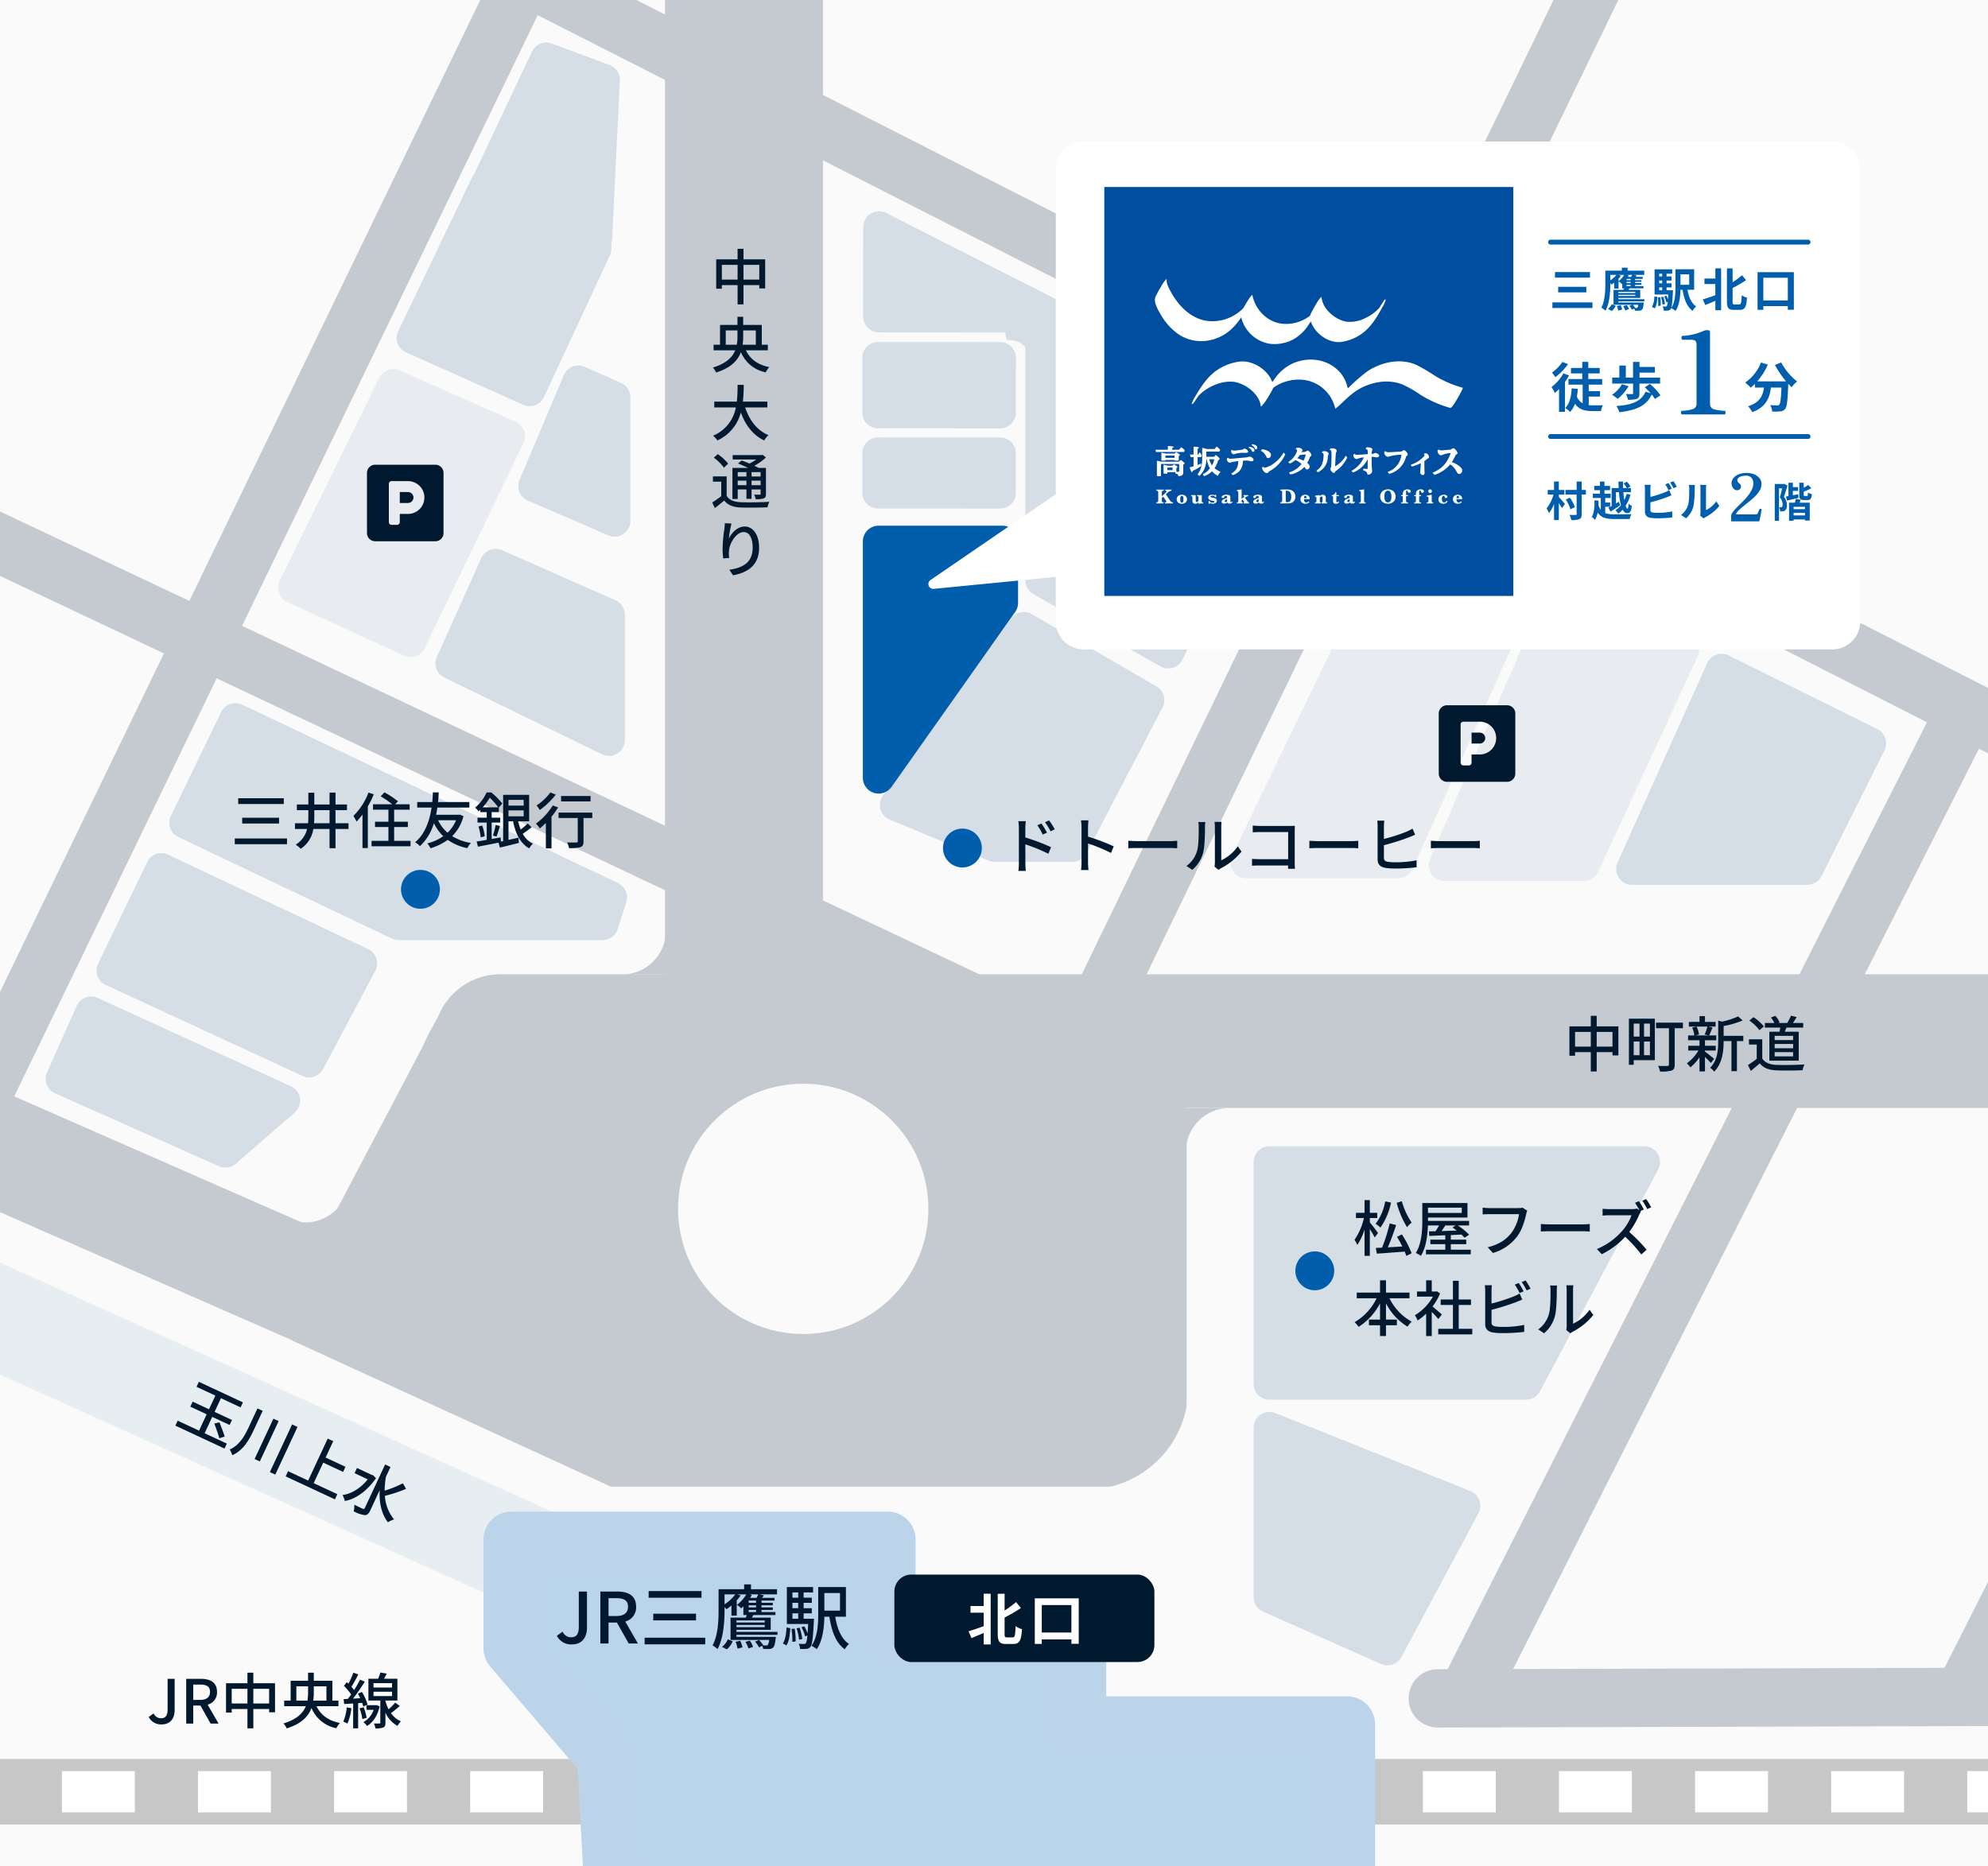 <svg xmlns="http://www.w3.org/2000/svg" xmlns:xlink="http://www.w3.org/1999/xlink" width="818" height="768" viewBox="0 0 818 768">
  <defs>
    <clipPath id="clip-path">
      <rect id="長方形_1378" data-name="長方形 1378" width="820" height="769" transform="translate(375 121)" fill="#fff" stroke="#707070" stroke-width="1"/>
    </clipPath>
    <filter id="合体_5" x="367" y="43.252" width="413.422" height="239" filterUnits="userSpaceOnUse">
      <feOffset dy="3" input="SourceAlpha"/>
      <feGaussianBlur stdDeviation="5" result="blur"/>
      <feFlood flood-opacity="0.161"/>
      <feComposite operator="in" in2="blur"/>
      <feComposite in="SourceGraphic"/>
    </filter>
    <clipPath id="clip-path-2">
      <rect id="長方形_1390" data-name="長方形 1390" width="168.297" height="168.297" fill="none"/>
    </clipPath>
    <clipPath id="clip-アートボード_3">
      <rect width="818" height="768"/>
    </clipPath>
  </defs>
  <g id="アートボード_3" data-name="アートボード – 3" clip-path="url(#clip-アートボード_3)">
    <rect width="818" height="768" fill="#fafafa"/>
    <g id="マスクグループ_44" data-name="マスクグループ 44" transform="translate(-375 -121)" clip-path="url(#clip-path)">
      <g id="グループ_1598" data-name="グループ 1598" transform="translate(-106.709 -6165.051)">
        <path id="パス_37" data-name="パス 37" d="M-3.89,1332.63a21.173,21.173,0,0,1-3.05-.222A21,21,0,0,1-24.7,1308.6L172.895-49.421a21,21,0,0,1,23.8-17.757,21,21,0,0,1,17.758,23.8L16.865,1314.651A21.006,21.006,0,0,1-3.89,1332.63Z" transform="translate(1421.24 7049.555) rotate(106)" fill="#c8dae5" opacity="0.378"/>
        <g id="線路" transform="translate(0 -39)">
          <path id="パス_36" data-name="パス 36" d="M0,1301.664a13.5,13.5,0,0,1-13.5-13.5V0A13.5,13.5,0,0,1,0-13.5,13.5,13.5,0,0,1,13.5,0V1288.164A13.5,13.5,0,0,1,0,1301.664Z" transform="translate(1601.179 7062.419) rotate(90)" fill="#c7c7c7"/>
          <path id="パス_49" data-name="パス 49" d="M8.5,1288.164h-17l17-.164ZM8.5,1262h-17v-30h17Zm0-56h-17v-30h17Zm0-56h-17v-30h17Zm0-56h-17v-30h17Zm0-56h-17v-30h17Zm0-56h-17V952h17Zm0-56h-17V896h17Zm0-56h-17V840h17Zm0-56h-17V784h17Zm0-56h-17V728h17Zm0-56h-17V672h17Zm0-56h-17V616h17Zm0-56h-17V560h17Zm0-56h-17V504h17Zm0-56h-17V448h17Zm0-56h-17V392h17Zm0-56h-17V336h17Zm0-56h-17V280h17Zm0-56h-17V224h17Zm0-56h-17V168h17Zm0-56h-17V112h17Zm0-56h-17V56h17Zm0-56h-17V0h17Z" transform="translate(1601.179 7062.419) rotate(90)" fill="#fff"/>
        </g>
        <path id="パス_39" data-name="パス 39" d="M-.01,420.386a11.947,11.947,0,0,1-5.409-1.3,12,12,0,0,1-5.288-16.126L195.979-5.419A12,12,0,0,1,212.1-10.707a12,12,0,0,1,5.288,16.126L10.707,413.8A12,12,0,0,1-.01,420.386Z" transform="matrix(0.454, 0.891, -0.891, 0.454, 1437.172, 6799.606)" fill="#c5cad1"/>
        <g id="グループ_1601" data-name="グループ 1601">
          <path id="パス_28" data-name="パス 28" d="M864.391,6852.913a32.5,32.5,0,0,1-32.5-32.5V6383.406a32.5,32.5,0,0,1,65,0v437.006A32.5,32.5,0,0,1,864.391,6852.913Z" transform="translate(-76.571 -121.853)" fill="#c5cad1"/>
          <path id="パス_29" data-name="パス 29" d="M0,890.786a27.5,27.5,0,0,1-27.5-27.5V0A27.5,27.5,0,0,1,0-27.5,27.5,27.5,0,0,1,27.5,0V863.286A27.5,27.5,0,0,1,0,890.786Z" transform="translate(1550.881 6714.504) rotate(90)" fill="#c5cad1"/>
          <path id="パス_30" data-name="パス 30" d="M1121.374,6721.381a12.006,12.006,0,0,1-10.792-17.231l215.21-444.573a12,12,0,0,1,21.6,10.457l-215.21,444.573A12,12,0,0,1,1121.374,6721.381Z" transform="translate(-190.472 -3.251)" fill="#c5cad1"/>
          <path id="パス_33" data-name="パス 33" d="M1132.184,6751.228l-21.6-10.457,232.938-481.193,21.6,10.457Z" transform="translate(-656.565 10.71)" fill="#c5cad1"/>
          <path id="パス_32" data-name="パス 32" d="M1121.373,6724.816a12,12,0,0,1-10.7-17.421L1314.839,6304a12,12,0,1,1,21.414,10.838l-204.163,403.4A12,12,0,0,1,1121.373,6724.816Z" transform="translate(-36.334 271.573)" fill="#c5cad1"/>
          <path id="パス_40" data-name="パス 40" d="M1121.373,6615.021a12,12,0,0,1-10.7-17.421l148.6-293.6a12,12,0,1,1,21.414,10.838l-148.6,293.6A12,12,0,0,1,1121.373,6615.021Z" transform="translate(167.83 381.369)" fill="#c5cad1"/>
          <path id="パス_31" data-name="パス 31" d="M-.01,882.611A11.949,11.949,0,0,1-5.444,881.3a12,12,0,0,1-5.25-16.138L432.511-5.444a12,12,0,0,1,16.138-5.25A12,12,0,0,1,453.9,5.444L10.694,876.053A12,12,0,0,1-.01,882.611Z" transform="translate(1512.175 6247.578) rotate(90)" fill="#c5cad1"/>
          <path id="パス_34" data-name="パス 34" d="M-.008,466.432a11.954,11.954,0,0,1-5.12-1.154,12,12,0,0,1-5.72-15.977L203.969-5.128a12,12,0,0,1,15.977-5.72,12,12,0,0,1,5.72,15.977L10.849,459.558A12,12,0,0,1-.008,466.432Z" transform="translate(881.019 6483.742) rotate(90)" fill="#c5cad1"/>
          <path id="パス_38" data-name="パス 38" d="M90.353,298.377A23.012,23.012,0,0,1,69.3,266.134l123.68-282a23,23,0,0,1,30.3-11.825,23,23,0,0,1,11.825,30.3l-123.68,282A23.006,23.006,0,0,1,90.353,298.377Z" transform="translate(653.804 6624.14) rotate(90)" fill="#c5cad1"/>
          <path id="合体_4" data-name="合体 4" d="M1192.314,1338.8h-20.981l-130.478-59.817c-5.116-2.159-5.576-10.022-3.168-14.6l54.792-104.068a10.414,10.414,0,0,1,9.286-5.264H1397.93a10.917,10.917,0,0,1,7.255,2.684,8.7,8.7,0,0,1,3.006,6.48v165.417a8.7,8.7,0,0,1-3.006,6.48,10.914,10.914,0,0,1-7.255,2.685Zm88.55-74.556-64.591-34.005Z" transform="translate(-438.234 5559.075)" fill="#c5cad1"/>
        </g>
        <path id="パス_75" data-name="パス 75" d="M13.65,20.725v-6.05h6.5v6.05Zm-8.9,0v-6.05h6.475v6.05Zm8.9-8.325V8.05H11.225V12.4h-8.8V24.475H4.75V23h6.475v7.95H13.65V23h6.5v1.35h2.425V12.4ZM6.35,47.55v-5.9h4.825v2.4a18.358,18.358,0,0,1-.275,3.5Zm12.375-5.9v5.9H13.3a23.179,23.179,0,0,0,.225-3.475V41.65Zm4.95,8.175V47.55h-2.5V39.375h-7.65V36.05h-2.35v3.325H4V47.55H1.35v2.275h8.9c-1.15,2.85-3.7,5.45-9.175,7.1a8.574,8.574,0,0,1,1.3,2.05c6.125-1.925,8.95-4.975,10.2-8.4A14.016,14.016,0,0,0,22.8,58.9a9.119,9.119,0,0,1,1.475-2.15c-4.8-.95-7.9-3.325-9.65-6.925Zm-.2,23.525v-2.4H13.4a63.063,63.063,0,0,0,.35-6.9H11.225a62.694,62.694,0,0,1-.3,6.9h-9.3v2.4H10.5A15.553,15.553,0,0,1,1.125,84.975,8.11,8.11,0,0,1,2.9,86.925,17.294,17.294,0,0,0,12.55,75.4c1.95,5.3,4.975,9.35,9.65,11.525a9.194,9.194,0,0,1,1.725-2.175c-4.725-1.975-7.875-6.2-9.575-11.4Zm-8.6,26.6v1.825h-3.6V99.95Zm5.825,1.825H16.975V99.95H20.7Zm-3.725,3.575v-1.875H20.7v1.875Zm-5.7,0v-1.875h3.6v1.875Zm0,1.75h3.6v3.85h2.1V107.1H20.7v1.75c0,.3-.1.4-.375.4-.3,0-1.25.025-2.3-.025a6.373,6.373,0,0,1,.625,1.875,9.508,9.508,0,0,0,3.35-.325c.725-.325.9-.85.9-1.9V98.225H19.825c-.475-.275-1.05-.575-1.7-.875a24.716,24.716,0,0,0,4.775-3.4l-1.4-1.125-.475.125H9.2v1.825h9.675a20.149,20.149,0,0,1-2.75,1.675c-1.1-.475-2.25-.925-3.225-1.275l-1.5,1.25c1.275.5,2.775,1.15,4.125,1.8H9.1v12.8h2.175ZM7.35,96.475a19.831,19.831,0,0,0-4.275-3.9L1.45,94.025A19.234,19.234,0,0,1,5.625,98.15Zm-.625,5.25H1.075v2.15H4.5v5.975a38.993,38.993,0,0,1-3.725,2.6l1.1,2.3c1.4-1.05,2.65-2.075,3.85-3.1,1.525,1.925,3.675,2.75,6.775,2.875,2.9.1,8.15.05,11.025-.075a11.564,11.564,0,0,1,.75-2.275c-3.175.225-8.925.3-11.75.175-2.75-.125-4.725-.875-5.8-2.625Zm1.975,19.4L5.975,121a21.712,21.712,0,0,1-.2,2.375,65.965,65.965,0,0,0-.725,8.05,31.425,31.425,0,0,0,.275,4.05l2.45-.175a11.577,11.577,0,0,1-.1-2.875c.225-3.3,3-7.8,6.05-7.8,2.375,0,3.7,2.55,3.7,6.45,0,6.2-4.1,8.225-9.575,9.075l1.5,2.275c6.375-1.175,10.725-4.375,10.725-11.35,0-5.375-2.525-8.725-5.925-8.725-3.025,0-5.425,2.675-6.525,4.95A48.385,48.385,0,0,1,8.7,121.125Z" transform="translate(773.979 6380.384)" fill="#00192e"/>
        <path id="パス_83" data-name="パス 83" d="M13.65-8.275v-6.05h6.5v6.05Zm-8.9,0v-6.05h6.475v6.05Zm8.9-8.325v-4.35H11.225v4.35h-8.8V-4.525H4.75V-6h6.475V1.95H13.65V-6h6.5v1.35h2.425V-16.6Zm17.625-1.15v5.35h-2.4v-5.35ZM35.55-12.4H33.125v-5.35H35.55ZM33.125-4.75v-5.625H35.55V-4.75Zm-4.25-5.625h2.4V-4.75h-2.4Zm8.7-9.4H26.9V-.8h1.975V-2.7h8.7Zm11.55,1.65H38.075v2.275h5.3V-.9c0,.425-.15.575-.625.575-.5.025-2.2.05-3.85-.025a8.285,8.285,0,0,1,.8,2.325,15.441,15.441,0,0,0,4.8-.4c.95-.4,1.25-1.1,1.25-2.45V-15.85h3.375Zm10.075,1.6a24.077,24.077,0,0,1-1.125,3.275l1.725.375H54.3l1.45-.375a11.564,11.564,0,0,0-1-3.275ZM61.975-3.25C61.4-3.725,59.1-5.6,58.2-6.225V-6.65h4.425V-8.625H58.2V-10.9h4.65v-1.975H59.925c.425-.85.9-2.075,1.375-3.25l-1.75-.4h3.025V-18.45H58.2v-2.375H55.95v2.375H51.575v1.925H54.65l-1.7.425a11.982,11.982,0,0,1,.875,3.225H51.25V-10.9h4.7v2.275H51.325V-6.65H55.5A17.082,17.082,0,0,1,50.725-1.4a9.58,9.58,0,0,1,1.5,1.675,18.806,18.806,0,0,0,3.725-4.2v5.85H58.2V-4c.925.875,1.925,1.875,2.425,2.475Zm12-9.45h-8.1v-4.05a38.1,38.1,0,0,0,7.85-2.275L71.85-20.7a33.02,33.02,0,0,1-6.65,2.15L63.65-19v8.65c0,3.45-.3,7.725-3.325,10.8a5.6,5.6,0,0,1,1.65,1.6c3.45-3.475,3.9-8.675,3.9-12.375v-.225H69.1V1.825h2.25V-10.55h2.625Zm20.5,1.75h-7.6V-12.7h7.6Zm0,3.35h-7.6V-9.375h7.6Zm0,3.35h-7.6V-6h7.6ZM84.7-14.4V-2.5H96.775V-14.4h-5.75c.225-.525.475-1.1.7-1.7h6.9V-18H94.4c.475-.7,1.025-1.575,1.55-2.45L93.6-21a21.416,21.416,0,0,1-1.55,3h-3.7l.55-.225a8.792,8.792,0,0,0-1.75-2.725l-1.8.7A11.962,11.962,0,0,1,86.75-18h-3.9v1.9H89.2c-.1.55-.225,1.15-.35,1.7Zm-2.25-2.175A19.631,19.631,0,0,0,78.175-20.4L76.45-19a18.782,18.782,0,0,1,4.175,3.95Zm-.675,5.3H76.3v2.15h3.2V-3.25A37.687,37.687,0,0,1,75.875-.675l1.2,2.4c1.3-1.075,2.5-2.075,3.675-3.1C82.325.55,84.475,1.375,87.65,1.5c2.85.125,7.875.075,10.7-.05a10.59,10.59,0,0,1,.775-2.375C96-.725,90.45-.65,87.675-.75c-2.75-.1-4.8-.9-5.9-2.625Z" transform="translate(1125.049 6725.051)" fill="#00192e"/>
        <g id="グループ_1605" data-name="グループ 1605">
          <path id="パス_35" data-name="パス 35" d="M2513.882,7269.719,2522.272,7425l37.758,11.41v25.749h164.139v-66.608h95.049V7255.87H2708.6v-37.762h-78.436v-38.265h-154.8V7224.6Z" transform="translate(-1783.211 -260.205)" fill="#bad4ea"/>
          <path id="パス_35_-_アウトライン" data-name="パス 35 - アウトライン" d="M2475.359,7168.343h154.8a11.5,11.5,0,0,1,11.5,11.5v26.765H2708.6a11.5,11.5,0,0,1,11.5,11.5v26.262h99.122a11.5,11.5,0,0,1,11.5,11.5v139.684a11.5,11.5,0,0,1-11.5,11.5h-83.549v55.108a11.5,11.5,0,0,1-11.5,11.5H2560.031a11.5,11.5,0,0,1-11.5-11.5v-17.21l-29.585-8.94a11.5,11.5,0,0,1-8.156-10.388l-8.181-151.4-36-42.162a11.5,11.5,0,0,1-2.754-7.467v-44.754A11.5,11.5,0,0,1,2475.359,7168.343Zm143.3,23h-131.8v29.013l35.769,41.9a11.5,11.5,0,0,1,2.737,6.846l7.956,147.231,30.037,9.077a11.5,11.5,0,0,1,8.173,11.008v14.249h141.139v-55.108a11.5,11.5,0,0,1,11.5-11.5h83.549V7267.37H2708.6a11.5,11.5,0,0,1-11.5-11.5v-26.262h-66.936a11.5,11.5,0,0,1-11.5-11.5Z" transform="translate(-1783.211 -260.205)" fill="#bbd4ea"/>
          <path id="パス_42" data-name="パス 42" d="M1167,6853.086v91.307h105.571l48.669-91.307Z" transform="translate(-162.964 -88.809)" fill="#d5dee5"/>
          <path id="パス_42_-_アウトライン" data-name="パス 42 - アウトライン" d="M1167,6846.586h154.24a6.5,6.5,0,0,1,5.736,9.558l-48.669,91.307a6.5,6.5,0,0,1-5.736,3.442H1167a6.5,6.5,0,0,1-6.5-6.5v-91.307A6.5,6.5,0,0,1,1167,6846.586Zm143.41,13H1173.5v78.307h95.17Z" transform="translate(-162.964 -88.809)" fill="#d5dee6"/>
          <path id="パス_48" data-name="パス 48" d="M1167,6853.086V6922.8l48.593,21.59,31.69-59.212Z" transform="translate(-162.964 20.533)" fill="#d5dee5"/>
          <path id="パス_48_-_アウトライン" data-name="パス 48 - アウトライン" d="M1167,6846.586a6.5,6.5,0,0,1,2.412.464l80.283,32.1a6.5,6.5,0,0,1,3.318,9.1l-31.69,59.212a6.5,6.5,0,0,1-8.37,2.873l-48.593-21.59a6.5,6.5,0,0,1-3.861-5.94v-69.717a6.5,6.5,0,0,1,6.5-6.5Zm71.123,41.934-64.624-25.835v55.894L1212.712,6936Z" transform="translate(-162.964 20.533)" fill="#d5dee6"/>
          <path id="パス_50" data-name="パス 50" d="M1195.975,6862.692l-20.209,41.842,81,37.435,21.484-40.432Z" transform="translate(-647.852 -219.035)" fill="#d5dee5"/>
          <path id="パス_50_-_アウトライン" data-name="パス 50 - アウトライン" d="M1195.979,6856.19a6.473,6.473,0,0,1,2.771.624l82.273,38.845a6.5,6.5,0,0,1,2.965,8.928l-21.484,40.432a6.5,6.5,0,0,1-8.467,2.85l-81-37.435a6.5,6.5,0,0,1-3.126-8.728l20.209-41.842A6.5,6.5,0,0,1,1195.979,6856.19Zm73.331,48.315-70.285-33.185-14.531,30.087,69.415,32.082Z" transform="translate(-647.852 -219.035)" fill="#d5dee6"/>
          <path id="パス_52" data-name="パス 52" d="M1221.219,6871.85l-23.566,44.321,14.359,7.635,23.566-44.321Z" transform="matrix(0.469, 0.883, -0.883, 0.469, 6388.31, 2171.352)" fill="#d5dee5"/>
          <path id="パス_52_-_アウトライン" data-name="パス 52 - アウトライン" d="M1221.224,6865.349a6.47,6.47,0,0,1,3.046.762l14.359,7.635a6.5,6.5,0,0,1,2.688,8.791l-23.566,44.321a6.5,6.5,0,0,1-8.791,2.688l-14.359-7.635a6.5,6.5,0,0,1-2.688-8.791l23.566-44.321A6.5,6.5,0,0,1,1221.224,6865.349Zm5.563,16.824-2.881-1.532-17.463,32.843,2.881,1.532Z" transform="matrix(0.469, 0.883, -0.883, 0.469, 6388.31, 2171.352)" fill="#d5dee6"/>
          <path id="パス_53" data-name="パス 53" d="M1215.673,6868.9l-23.566,44.321,19.905,10.584,23.566-44.321Z" transform="matrix(0.469, 0.883, -0.883, 0.469, 6388.31, 2138.352)" fill="#d5dee5"/>
          <path id="パス_53_-_アウトライン" data-name="パス 53 - アウトライン" d="M1215.672,6862.4a6.5,6.5,0,0,1,3.052.761l19.905,10.584a6.5,6.5,0,0,1,2.688,8.791l-23.566,44.321a6.5,6.5,0,0,1-8.791,2.688l-19.905-10.584a6.5,6.5,0,0,1-2.687-8.791l23.566-44.321a6.5,6.5,0,0,1,5.739-3.448Zm11.115,19.771-8.427-4.481-17.463,32.843,8.427,4.481Z" transform="matrix(0.469, 0.883, -0.883, 0.469, 6388.31, 2138.352)" fill="#d5dee6"/>
          <path id="パス_54" data-name="パス 54" d="M1202.789,6813.264l-151.335,106.37,32.545,17.3,31.339-58.94,95.832,50.955,50.826-32.22Z" transform="matrix(0.469, 0.883, -0.883, 0.469, 6460.31, 2205.744)" fill="#d5dee5"/>
          <path id="パス_54_-_アウトライン" data-name="パス 54 - アウトライン" d="M1202.783,6806.764a6.492,6.492,0,0,1,5.307,2.74l59.207,83.47a6.5,6.5,0,0,1-1.822,9.25l-50.826,32.22a6.5,6.5,0,0,1-6.532.25l-90.093-47.9-28.287,53.2a6.5,6.5,0,0,1-8.791,2.688l-32.545-17.3a6.5,6.5,0,0,1-.686-11.057l151.335-106.37A6.471,6.471,0,0,1,1202.783,6806.764Zm49.949,88.146-51.5-72.606-76.142,53.519,85.794,45.618Zm-171.422,33.238,18.3-34.418-35.76,25.135Z" transform="matrix(0.469, 0.883, -0.883, 0.469, 6460.31, 2205.744)" fill="#d5dee6"/>
          <path id="パス_51" data-name="パス 51" d="M1195.975,6862.692l-12.214,27.4,67.475,30.027,24.247-21.076Z" transform="translate(-676.776 -160.045)" fill="#d5dee5"/>
          <path id="パス_51_-_アウトライン" data-name="パス 51 - アウトライン" d="M1195.975,6856.192a6.5,6.5,0,0,1,2.7.588l79.508,36.352a6.5,6.5,0,0,1,1.561,10.817l-24.247,21.076a6.5,6.5,0,0,1-6.907,1.033l-67.475-30.027a6.5,6.5,0,0,1-3.294-8.585l12.214-27.4a6.5,6.5,0,0,1,5.937-3.854Zm67.627,44.567-64.361-29.427-6.894,15.466,57.75,25.7Z" transform="translate(-676.776 -160.045)" fill="#d5dee6"/>
          <path id="パス_43" data-name="パス 43" d="M1144.618,6895.608l40.768,16.867h31.948l31.349-60.061-51.333-29.747Z" transform="translate(-294.36 -278.258)" fill="#d5dee5"/>
          <path id="パス_43_-_アウトライン" data-name="パス 43 - アウトライン" d="M1217.334,6918.976h-31.948a6.506,6.506,0,0,1-2.485-.494l-40.768-16.867a6.5,6.5,0,0,1-2.783-9.814l52.732-72.94a6.5,6.5,0,0,1,8.527-1.816l51.333,29.747a6.5,6.5,0,0,1,2.5,8.632l-31.349,60.061A6.5,6.5,0,0,1,1217.334,6918.976Zm-30.656-13h26.717l26.649-51.055-40.868-23.683-44.468,61.51Z" transform="translate(-294.36 -278.258)" fill="#d5dee6"/>
          <g id="パス_55" data-name="パス 55" opacity="0.51">
            <path id="パス_55-2" data-name="パス 55" d="M1141.858,6901.241h62.555l53.581-120.07-46.63-23.807Z" transform="translate(-147.36 -260.258)" fill="#d5dee5"/>
            <path id="パス_55_-_アウトライン" data-name="パス 55 - アウトライン" d="M1204.412,6907.741h-62.555a6.5,6.5,0,0,1-5.853-9.328l69.505-143.877a6.5,6.5,0,0,1,8.808-2.961l46.63,23.807a6.5,6.5,0,0,1,2.98,8.438l-53.581,120.07A6.5,6.5,0,0,1,1204.412,6907.741Zm-52.2-13H1200.2l49.348-110.585-35.218-17.981Z" transform="translate(-147.36 -260.258)" fill="#d5dee6"/>
          </g>
          <g id="パス_56" data-name="パス 56" opacity="0.51">
            <path id="パス_56-2" data-name="パス 56" d="M1142.021,6902.385h57.338l40.963-88.848-49.166-24.2Z" transform="translate(-65.936 -260.258)" fill="#d5dee5"/>
            <path id="パス_56_-_アウトライン" data-name="パス 56 - アウトライン" d="M1199.359,6908.885h-57.338a6.5,6.5,0,0,1-5.961-9.091l49.135-113.051a6.5,6.5,0,0,1,8.832-3.241l49.166,24.2a6.5,6.5,0,0,1,3.032,8.553l-40.963,88.848A6.5,6.5,0,0,1,1199.359,6908.885Zm-47.425-13H1195.2l36.568-79.314-37.366-18.395Z" transform="translate(-65.936 -260.258)" fill="#d5dee6"/>
          </g>
          <path id="パス_57" data-name="パス 57" d="M1139.438,6903.942H1211.6l25.922-51.75-61.205-30.324Z" transform="translate(13.78 -260.258)" fill="#d5dee5"/>
          <path id="パス_57_-_アウトライン" data-name="パス 57 - アウトライン" d="M1211.6,6910.442h-72.166a6.5,6.5,0,0,1-5.929-9.165l36.883-82.074a6.5,6.5,0,0,1,8.814-3.16l61.205,30.324a6.5,6.5,0,0,1,2.926,8.735l-25.922,51.75A6.5,6.5,0,0,1,1211.6,6910.442Zm-62.119-13h58.1l21.2-42.324-49.307-24.43Z" transform="translate(13.78 -260.258)" fill="#d5dee6"/>
          <path id="パス_45" data-name="パス 45" d="M1098.286,6851.283l87.842,41.766h84l3.505-11.086-154.62-73.424Z" transform="translate(-540.423 -226.627)" fill="#d5dee5"/>
          <path id="パス_45_-_アウトライン" data-name="パス 45 - アウトライン" d="M1270.124,6899.548h-84a6.5,6.5,0,0,1-2.791-.63l-87.842-41.766a6.5,6.5,0,0,1-3.058-8.706l20.724-42.745a6.5,6.5,0,0,1,8.637-3.036l154.62,73.424a6.5,6.5,0,0,1,3.409,7.831l-3.505,11.086A6.5,6.5,0,0,1,1270.124,6899.548Zm-82.529-13h77.767l.362-1.145-143.678-68.229-15.054,31.049Z" transform="translate(-540.423 -226.627)" fill="#d5dee6"/>
          <path id="パス_58" data-name="パス 58" d="M1126.506,6857.931l64.908,31.583V6837.9l-46.643-20.617Z" transform="translate(-459.108 -298.866)" fill="#d5dee5"/>
          <path id="パス_58_-_アウトライン" data-name="パス 58 - アウトライン" d="M1191.414,6896.014a6.491,6.491,0,0,1-2.844-.655l-64.908-31.583a6.5,6.5,0,0,1-3.085-8.509l18.266-40.646a6.5,6.5,0,0,1,8.557-3.281l46.643,20.617a6.5,6.5,0,0,1,3.872,5.945v51.612a6.5,6.5,0,0,1-6.5,6.5Zm-56.395-41.169,49.9,24.278v-36.988l-36.862-16.293Z" transform="translate(-459.108 -298.866)" fill="#d5dee6"/>
          <path id="合体_3" data-name="合体 3" d="M875.709,1270.113l30.37-63.281.207.082,24.443-51.864,23.813,8.85-3.178,65.08-.338-.114v4.593l-27.111,58.256Z" transform="translate(-224.271 5155)" fill="#d5dee5"/>
          <path id="合体_3_-_アウトライン" data-name="合体 3 - アウトライン" d="M923.912,1298.217a6.476,6.476,0,0,1-2.654-.57l-48.207-21.6a6.5,6.5,0,0,1-3.2-8.744l30.37-63.281a6.507,6.507,0,0,1,.9-1.392l23.729-50.348a6.5,6.5,0,0,1,8.144-3.322l23.813,8.85a6.5,6.5,0,0,1,4.228,6.41l-3.178,65.08a6.5,6.5,0,0,1-.331,1.753v2.408a6.5,6.5,0,0,1-.607,2.742l-27.111,58.256A6.5,6.5,0,0,1,923.912,1298.217Zm-39.456-31.306,36.27,16.253,23.8-51.142v-3.154a6.494,6.494,0,0,1,.453-2.383l2.839-58.147-13.755-5.112-21.9,46.462a6.5,6.5,0,0,1-.951,1.468Z" transform="translate(-224.271 5155)" fill="#d5dee6"/>
          <path id="パス_59" data-name="パス 59" d="M1124.641,6835.33l33.119,14.316v-50.83l-14.9-6.584Z" transform="translate(-423.175 -349.238)" fill="#d5dee5"/>
          <path id="パス_59_-_アウトライン" data-name="パス 59 - アウトライン" d="M1157.76,6856.146a6.494,6.494,0,0,1-2.579-.534l-33.119-14.316a6.5,6.5,0,0,1-3.408-8.5l18.215-43.1a6.5,6.5,0,0,1,8.614-3.416l14.9,6.584a6.5,6.5,0,0,1,3.874,5.946v50.83a6.5,6.5,0,0,1-6.5,6.5Zm-24.621-24.225,18.122,7.833v-36.7l-4.989-2.2Z" transform="translate(-423.175 -349.238)" fill="#d5dee6"/>
          <path id="パス_65" data-name="パス 65" d="M895.846,6425.935c7.521.146,8.565,3.222,8.758,8.877h7.912v-13.169H895.021Z" fill="#d5dee5"/>
          <g id="パス_66" data-name="パス 66" opacity="0.51">
            <path id="パス_66-2" data-name="パス 66" d="M1142.635,6892.155l47.966,22.061,40.6-84.391-47.712-21.111Z" transform="translate(-539.967 -364.258)" fill="#d5dee5"/>
            <path id="パス_66_-_アウトライン" data-name="パス 66 - アウトライン" d="M1190.6,6920.717a6.478,6.478,0,0,1-2.712-.6l-47.966-22.061a6.5,6.5,0,0,1-3.122-8.763l40.852-83.441a6.5,6.5,0,0,1,8.468-3.086l47.712,21.111a6.5,6.5,0,0,1,3.227,8.762l-40.6,84.391A6.5,6.5,0,0,1,1190.6,6920.717Zm-39.2-31.685,36.112,16.608,34.919-72.587-35.857-15.866Z" transform="translate(-539.967 -364.258)" fill="#d5dee6"/>
          </g>
        </g>
        <path id="パス_44" data-name="パス 44" d="M1156.579,6984.733l50.867-71.987v-25.269h-50.867Z" transform="translate(-313.334 -378.593)" fill="#005ead"/>
        <path id="パス_44_-_アウトライン" data-name="パス 44 - アウトライン" d="M1156.578,6991.234a6.5,6.5,0,0,1-6.5-6.5v-97.256a6.5,6.5,0,0,1,6.5-6.5h50.867a6.5,6.5,0,0,1,6.5,6.5v25.269a6.5,6.5,0,0,1-1.192,3.751l-50.867,71.987A6.5,6.5,0,0,1,1156.578,6991.234Zm6.5-97.256v70.293l37.867-53.59v-16.7Z" transform="translate(-313.334 -378.593)" fill="#005ead"/>
        <path id="パス_76" data-name="パス 76" d="M3.15-18.6v2.375H21.9V-18.6Zm1.625,8.025V-8.2H19.95v-2.375ZM1.725-2.05V.3h21.5V-2.05ZM34.35-8.3c.075-1,.1-2.025.1-3.05V-13.7h6.275v5.4Zm14.175,0h-5.35v-5.4H47.9v-2.325H43.175v-4.9h-2.45v4.9H34.45v-4.85H32v4.85H27.275V-13.7H32v2.35a30.477,30.477,0,0,1-.125,3.05H26.5v2.35h4.975A10.273,10.273,0,0,1,26.775.5,9.922,9.922,0,0,1,28.85,2.2a11.891,11.891,0,0,0,5.2-8.15h6.675V1.975h2.45V-5.95h5.35ZM56.75-20.925a26.9,26.9,0,0,1-6.2,9.575A22.06,22.06,0,0,1,51.825-9a29.243,29.243,0,0,0,2.45-2.9V1.9h2.2V-15.25a39.87,39.87,0,0,0,2.45-4.975ZM67.3-1.075V-6.75h5.65v-2.2H67.3V-13.9h6.375v-2.225H67.75l1.1-1.225a34.458,34.458,0,0,0-5.55-3.675l-1.525,1.65a37.377,37.377,0,0,1,4.725,3.25H58.6V-13.9h6.35v4.95H59.425v2.2H64.95v5.675H58V1.15H74.05V-1.075ZM92.775-9.55a14.831,14.831,0,0,1-3.5,5.125A15.048,15.048,0,0,1,85.4-9.55Zm1.5-2.35-.45.1h-9.25c.2-1.025.375-2.05.5-2.975H98.25v-2.25H85.375c.175-1.75.225-3.125.275-3.975h-2.4c-.05.725-.075,2.15-.25,3.975H76.8v2.25h5.9C82.025-10.1,80.3-4.05,75.9-.475a6.875,6.875,0,0,1,2,1.6A20.913,20.913,0,0,0,83.65-8.35,19.268,19.268,0,0,0,87.5-2.975a19.368,19.368,0,0,1-6.575,2.95,9.921,9.921,0,0,1,1.325,2,23.421,23.421,0,0,0,7.1-3.45,21.245,21.245,0,0,0,8.05,3.4A9.071,9.071,0,0,1,98.9-.2,21.224,21.224,0,0,1,91.175-3a17.787,17.787,0,0,0,4.65-8.225Zm20.075-1.7h6.25v2.425h-6.25Zm6.25-4.325v2.35h-6.25v-2.35ZM103.725-14.85a23.253,23.253,0,0,0,2.925-3.975,28.684,28.684,0,0,1,3.5,3.975ZM122.25-8.225a26.8,26.8,0,0,1-2.875,2.5,20.716,20.716,0,0,1-1.05-3.4h4.525V-20h-10.7V-.95l-.9.175L111.125-2.5c-1.225.225-2.475.45-3.7.675V-8.6h3.525v-2h-3.525v-2.3h2.95v-1.875l1.425-1.65a29.54,29.54,0,0,0-4.5-4.55h-1.975a17.226,17.226,0,0,1-4.725,6.25,7.054,7.054,0,0,1,1.45,1.525c.25-.225.5-.45.725-.675v.975H105.4v2.3h-3.8v2h3.8v7.125c-1.575.275-3,.5-4.15.675l.525,2.125c2.325-.45,5.45-1.05,8.475-1.65L110.8,1.7c2.275-.525,5.15-1.25,7.85-1.925l-.225-2.15c-1.375.325-2.775.65-4.075.925V-9.125h1.875c1.05,5.125,3,9.15,6.675,11.15A7.532,7.532,0,0,1,124.4.1a9.518,9.518,0,0,1-4.175-4.075,40.036,40.036,0,0,0,3.625-2.7ZM102-6.975a21.005,21.005,0,0,1,.925,4.475l1.65-.475a20.108,20.108,0,0,0-1.025-4.4Zm7.425,4.15c.425-1.1.95-2.85,1.425-4.325l-1.775-.5a41.911,41.911,0,0,1-1.1,4.4Zm38.7-16.7H136V-17.3h12.125ZM131.6-21a22.622,22.622,0,0,1-5.7,5.375,10.629,10.629,0,0,1,1.325,1.875,32.994,32.994,0,0,0,6.6-6.325Zm.975,5.35a26.535,26.535,0,0,1-6.925,7.5,12.887,12.887,0,0,1,1.6,1.975,33.091,33.091,0,0,0,2.475-2.25V2.025h2.325V-11a33.734,33.734,0,0,0,2.725-3.825Zm16.25,2.95H134.95v2.225h7.9v9.6c0,.35-.15.475-.625.475-.45.025-2.125.025-3.725-.025a9.327,9.327,0,0,1,.75,2.325,15.623,15.623,0,0,0,4.725-.375c.95-.375,1.25-1.05,1.25-2.375v-9.625h3.6Z" transform="translate(576.585 6633.165)" fill="#00192e"/>
        <path id="パス_82" data-name="パス 82" d="M18.1-19.875a37.656,37.656,0,0,0,4.275,10.05,8.559,8.559,0,0,1,1.9-1.9,29.264,29.264,0,0,1-4.05-8.8Zm-4.725-.575a21.39,21.39,0,0,1-3.95,9.225,12.841,12.841,0,0,1,2,1.55,27.854,27.854,0,0,0,4.35-10.3Zm-2.95,13C9.95-8.125,7.775-11,7.05-11.825V-13.6H10.1v-2.15H7.05v-5.225H4.875v5.225H1.35v2.15H4.625A26.4,26.4,0,0,1,.75-4.625a12.956,12.956,0,0,1,1.15,2.1,24.7,24.7,0,0,0,2.975-6.35V1.95H7.05V-9.075a35.327,35.327,0,0,1,2,3.45Zm7.8,1.575c.75,1.2,1.525,2.625,2.2,3.975-2.05.125-4.1.25-5.975.35,1.175-2.65,2.475-6.2,3.425-9.175l-2.65-.65A70.756,70.756,0,0,1,12.1-1.425L9.525-1.3l.4,2.35C12.975.85,17.275.525,21.4.2A19.05,19.05,0,0,1,22.075,2L24.25.875a41.314,41.314,0,0,0-4.025-7.75Zm24.15-4.675-1.325.825c.575.375,1.175.825,1.775,1.275-2.175.075-4.3.15-6.275.2.525-.725,1.05-1.525,1.575-2.3Zm2.5-7.325V-15.7h-13.9v-2.175Zm-4.5,17.3V-2.85h6.35V-4.7h-6.35V-6.6l4.4-.2a14.555,14.555,0,0,1,1.25,1.3L47.9-6.75a25.977,25.977,0,0,0-4.65-3.8H47.9v-1.875H30.975V-13.8h16.25v-5.975H28.65v7.025c0,3.975-.225,9.6-2.675,13.525a9.381,9.381,0,0,1,2.075,1.2C30.225-1.5,30.8-6.5,30.95-10.55h4.575c-.425.8-.95,1.65-1.425,2.375-1,.025-1.925.05-2.725.05L31.5-6.25l6.6-.275V-4.7H31.95v1.85H38.1V-.575H30.15v1.9H48.575v-1.9Zm31.45-16.05L69.9-17.875a6.37,6.37,0,0,1-1.6.175H56.175a22.421,22.421,0,0,1-2.7-.2v2.8c.625-.05,1.625-.1,2.7-.1H68.45a17.263,17.263,0,0,1-3.125,7.675c-2.05,2.625-4.875,4.75-9.775,5.95L57.7.775A19.265,19.265,0,0,0,67.65-6c2.025-2.65,3.175-6.625,3.725-9.175A7.6,7.6,0,0,1,71.825-16.625Zm5.6,5.475v3.1c.85-.075,2.35-.125,3.725-.125h13.6c1.1,0,2.25.1,2.8.125v-3.1c-.625.05-1.6.15-2.8.15H81.15C79.8-11,78.25-11.1,77.425-11.15Zm40.375-9.4-1.625.675a28.724,28.724,0,0,1,1.8,3.1l-.975-.75a7.583,7.583,0,0,1-2.175.25H105.55c-.775,0-2.225-.075-2.725-.15V-14.6c.4-.025,1.75-.15,2.725-.15h9.175a20.568,20.568,0,0,1-3.975,6.6,28.04,28.04,0,0,1-10.275,7.3L102.5,1.275A32.738,32.738,0,0,0,112.125-5.9a57.663,57.663,0,0,1,6.625,7.275l2.2-1.925a66.449,66.449,0,0,0-7.15-7.325A34.865,34.865,0,0,0,117.9-15a7.541,7.541,0,0,1,.725-1.3l-.25-.2,1.425-.625A34.717,34.717,0,0,0,117.8-20.55Zm2.975-.875-1.6.675A27.726,27.726,0,0,1,121.2-17.3l1.625-.725A33.187,33.187,0,0,0,120.775-21.425Zm-97.4,40.85v-2.35H13.7v-5.05H11.25v5.05H1.675v2.35H9.85A23.216,23.216,0,0,1,.8,29.25a13.423,13.423,0,0,1,1.65,1.925,25.4,25.4,0,0,0,8.8-9.65v6.65H6.675v2.35H11.25V34.95H13.7V30.525h4.475v-2.35H13.7V21.5a24.265,24.265,0,0,0,8.85,9.6,10.55,10.55,0,0,1,1.75-2.05,22.212,22.212,0,0,1-9.175-9.625Zm13.3,6.65c-.575-.525-2.65-2.325-3.825-3.275a23.1,23.1,0,0,0,3.1-5.375l-1.3-.875-.4.075H32.525v-4.6h-2.3v4.6H26.45V18.75H33a20.6,20.6,0,0,1-7.425,7.65,10.979,10.979,0,0,1,1.15,2.15,22.027,22.027,0,0,0,3.5-2.8v9.225h2.3v-9.95c1.025,1.025,2.15,2.225,2.725,2.95Zm6.95,5.9v-9.8h5.05v-2.25h-5.05v-7.7H41.25v7.7H36.2v2.25h5.05v9.8H35.2v2.3h14v-2.3Zm24.7-18.85L66.7,13.8a30.068,30.068,0,0,1,2,3.45l1.625-.7A36,36,0,0,0,68.325,13.125Zm2.825-1.05-1.6.675a23.29,23.29,0,0,1,2.025,3.425l1.625-.7A30.7,30.7,0,0,0,71.15,12.075ZM57.275,14.05H54.35a14.921,14.921,0,0,1,.175,2.3V30.025c0,2.1,1.15,3.1,3.175,3.475a27.242,27.242,0,0,0,4.1.25,73.214,73.214,0,0,0,8.775-.5V30.375a41.752,41.752,0,0,1-8.625.825,21.559,21.559,0,0,1-3.125-.175c-1.175-.25-1.7-.55-1.7-1.75v-5.1a96.637,96.637,0,0,0,10.025-3.15c.8-.3,1.8-.75,2.625-1.075l-1.1-2.525A13.808,13.808,0,0,1,66.25,18.65a68.649,68.649,0,0,1-9.125,2.925V16.35A22.685,22.685,0,0,1,57.275,14.05Zm30.6,18.4,1.65,1.375a7.771,7.771,0,0,1,.95-.625A26.3,26.3,0,0,0,99,26.3l-1.525-2.15a17.587,17.587,0,0,1-6.8,5.75V16.075a15.057,15.057,0,0,1,.125-2H87.9a18.323,18.323,0,0,1,.15,2v14.8A7.21,7.21,0,0,1,87.875,32.45ZM76.35,32.225l2.4,1.6a14.045,14.045,0,0,0,4.45-7c.675-2.5.775-7.825.775-10.675a18.712,18.712,0,0,1,.125-2H81.2a7.791,7.791,0,0,1,.2,2.025c0,2.875,0,7.75-.725,9.975A11.572,11.572,0,0,1,76.35,32.225Z" transform="translate(1038.299 6800.931)" fill="#00192e"/>
        <path id="パス_78" data-name="パス 78" d="M13.6-1.225V-8.65h7.9v-2.275H13.6v-6.2h8.925V-19.4h-20v2.275h8.55v6.2H3.65V-8.65h7.425v7.425h-9.7v2.25H23.7v-2.25Zm1.95-5.3C17-5.075,19-3.1,19.95-1.9l1.725-1.55c-1-1.175-3-3.05-4.45-4.425ZM29-19.675V-11.2C29-7,28.65-2.775,25.775.5A10.613,10.613,0,0,1,27.75,2.175C31-1.55,31.375-6.425,31.375-11.2v-8.475Zm7.725,1.05V-.3H39.1V-18.625Zm7.975-1.1V1.925h2.45v-21.65ZM62.95-1.575v-9.3h9.025V-13.2H62.95v-7.425h-2.5v19.05H51.325V.775H73.7v-2.35ZM83.775-14.85l-.45.1h-6.85v2.35h6c-1.175,4.675-3.6,8.25-6.7,10.25a9.4,9.4,0,0,1,1.9,1.825c3.6-2.525,6.475-7.3,7.675-13.95ZM96.25-17.025a43.387,43.387,0,0,1-5.525,5.9A34.235,34.235,0,0,1,88.8-16.5v-4.45H86.35V-1.175c0,.45-.2.625-.7.625-.475.025-2.075.025-3.775-.05a10.923,10.923,0,0,1,.9,2.575,13.779,13.779,0,0,0,4.75-.475c.9-.425,1.275-1.15,1.275-2.675V-10.4C90.7-5.75,93.45-1.975,97.45.125a10.146,10.146,0,0,1,1.8-2.15,16.727,16.727,0,0,1-7.525-7.2A57.585,57.585,0,0,0,98.4-15.5Z" transform="translate(553.055 6871.245) rotate(25)" fill="#00192e"/>
        <path id="パス_79" data-name="パス 79" d="M6.075.325c3.75,0,5.35-2.65,5.35-5.95v-12.8h-2.9V-5.9c0,2.7-.925,3.7-2.775,3.7a3.262,3.262,0,0,1-2.975-2L.75-2.725A5.648,5.648,0,0,0,6.075.325ZM16.175,0h2.9V-7.425H22.05L26.225,0H29.5L25-7.8a5.122,5.122,0,0,0,3.85-5.275c0-3.975-2.85-5.35-6.65-5.35H16.175Zm2.9-9.75v-6.325H21.85c2.675,0,4.125.775,4.125,3S24.525-9.75,21.85-9.75ZM43.8-8.275v-6.05h6.5v6.05Zm-8.9,0v-6.05h6.475v6.05ZM43.8-16.6v-4.35H41.375v4.35h-8.8V-4.525H34.9V-6h6.475V1.95H43.8V-6h6.5v1.35h2.425V-16.6ZM61.5-9.45v-5.9h4.825v2.4a18.358,18.358,0,0,1-.275,3.5Zm12.375-5.9v5.9H68.45a23.179,23.179,0,0,0,.225-3.475V-15.35Zm4.95,8.175V-9.45h-2.5v-8.175h-7.65V-20.95h-2.35v3.325H59.15V-9.45H56.5v2.275h8.9c-1.15,2.85-3.7,5.45-9.175,7.1a8.574,8.574,0,0,1,1.3,2.05C63.65.05,66.475-3,67.725-6.425A14.016,14.016,0,0,0,77.95,1.9,9.119,9.119,0,0,1,79.425-.25c-4.8-.95-7.9-3.325-9.65-6.925Zm3.4.5a19.139,19.139,0,0,1-1.4,5.85,11.893,11.893,0,0,1,1.7.825A22.8,22.8,0,0,0,84.15-6.35Zm6.35-1.875a13.865,13.865,0,0,1,.45,1.525L90.8-7.85a20.4,20.4,0,0,0-2.325-5.175l-1.65.7a18.772,18.772,0,0,1,.95,1.875l-2.95.175C86.45-12.35,88.25-15,89.65-17.225L87.725-18.1a45.025,45.025,0,0,1-2.475,4.3,15.446,15.446,0,0,0-1.1-1.35c.9-1.375,1.975-3.375,2.85-5.075l-2.05-.75a29.922,29.922,0,0,1-2.025,4.55c-.225-.225-.45-.45-.675-.65l-1.175,1.55A23.941,23.941,0,0,1,84.05-12c-.45.65-.925,1.275-1.35,1.825l-1.75.1.225,2.025c1.1-.05,2.35-.15,3.7-.225V1.95h2.05V-8.425ZM87.5-6.25a16.888,16.888,0,0,1,1.15,4.4l1.775-.55a19.347,19.347,0,0,0-1.25-4.35Zm7-1.375-.325.05H90.35V-5.65H93.3A9.129,9.129,0,0,1,89.1-.625a7.375,7.375,0,0,1,1.45,1.6C93-.475,94.9-3.15,95.775-7.1Zm-1.25-5.5h7.625v1.8H93.25Zm0-3.525h7.625v1.8H93.25Zm8.925,8.025a25.5,25.5,0,0,1-2.725,2.75,17.069,17.069,0,0,1-1.3-3.45V-9.5h4.925v-8.975H97.55c.375-.65.775-1.375,1.15-2.1l-2.625-.45a21.246,21.246,0,0,1-.925,2.55h-4V-9.5h4.9V-.4c0,.275-.075.35-.375.35-.3.025-1.25.025-2.25,0a8.346,8.346,0,0,1,.6,2,8.457,8.457,0,0,0,3.25-.35c.725-.325.875-.925.875-1.975v-4.1A11.94,11.94,0,0,0,103.125.95a8.944,8.944,0,0,1,1.4-1.875,10.005,10.005,0,0,1-4.1-3.375c1.15-.825,2.475-1.925,3.65-2.95Z" transform="translate(542.148 6995.387)" fill="#00192e"/>
        <path id="パス_80" data-name="パス 80" d="M7.047.377c4.35,0,6.206-3.074,6.206-6.9V-21.373H9.889V-6.844c0,3.132-1.073,4.292-3.219,4.292a3.784,3.784,0,0,1-3.451-2.32L.87-3.161A6.552,6.552,0,0,0,7.047.377ZM18.763,0h3.364V-8.613h3.451L30.421,0h3.8L29-9.048a5.942,5.942,0,0,0,4.466-6.119c0-4.611-3.306-6.206-7.714-6.206H18.763Zm3.364-11.31v-7.337h3.219c3.1,0,4.785.9,4.785,3.48s-1.682,3.857-4.785,3.857Zm16.5-10.266v2.755h21.75v-2.755Zm1.885,9.309v2.755h17.6v-2.755ZM36.975-2.378V.348h24.94V-2.378ZM70.789,2.407A8.694,8.694,0,0,0,73.2-.9l-1.972-.812a8.4,8.4,0,0,1-2.407,3.074ZM74.414-.7A11.826,11.826,0,0,1,75.2,2.117l2.03-.522A10.118,10.118,0,0,0,76.3-1.131Zm4.031.029a11.021,11.021,0,0,1,1.247,2.7l1.885-.638a9.983,9.983,0,0,0-1.334-2.581Zm7.946-8.816v.841H74.762v-.841ZM74.762-6.728v-.9H86.391v.9Zm8.961-13.485c-.174.406-.435.928-.7,1.421H80.388c.232-.377.464-.783.667-1.16l-.87-.261Zm-13.862,0h4.408a17.054,17.054,0,0,1-4.408,4.089Zm12.963,3.451H79.779v-.9h3.045Zm0,1.914H79.779v-.87h3.045Zm0,1.914H79.779v-.87h3.045ZM91.64-3.567V-4.785H74.762v-.841H88.856v-5.017H81.084c.2-.319.406-.667.667-1.073H90.8v-1.218H85.057v-.87H89.7v-1.044h-4.64v-.87H89.7v-1.044h-4.64v-.9h5.365v-1.131h-5.1c.2-.319.464-.667.725-1.044l-1.856-.377h7.25V-22.33h-10.7v-2H77.923v2H67.4v8.613c0,4.263-.2,10.3-2.465,14.471A14.61,14.61,0,0,1,66.99,2.291c2.465-4.524,2.871-11.4,2.871-16.008v-1.218a8.959,8.959,0,0,1,.783.841A18.442,18.442,0,0,0,72.7-15.66v4.205h2.175v-6.293a24.068,24.068,0,0,0,1.6-2l-1.363-.464h3.683a14.785,14.785,0,0,1-3.828,4.321,10.6,10.6,0,0,1,1.74,1.421,11.929,11.929,0,0,0,.9-.841v3.6H79c-.116.348-.261.725-.406,1.073H72.326v9.164H88.218a4.706,4.706,0,0,1-.58,2.088.844.844,0,0,1-.667.2A10.427,10.427,0,0,1,85.782.754a8.977,8.977,0,0,0-1.769-2.175l-1.624.667A8.949,8.949,0,0,1,84.042,1.6L85.376.957A5.131,5.131,0,0,1,85.724,2.2a19.869,19.869,0,0,0,2.523.058,2.393,2.393,0,0,0,1.566-.551c.551-.522.812-1.508,1.073-3.683a4.91,4.91,0,0,0,.058-.754H74.762v-.841ZM95.294.783c1.16-1.653,1.45-4.408,1.6-7.076l-1.537-.29c-.116,2.523-.493,5.075-1.508,6.554Zm2.117-6.757a31.306,31.306,0,0,1,.348,5.307l1.363-.2a31.016,31.016,0,0,0-.406-5.249Zm.377-6.438h2.378v2.233H97.788ZM100.166-21v2.146H97.788V-21Zm0,6.467H97.788v-2.2h2.378Zm2.233,4.35v-2.233h3.364v-2.117H102.4v-2.2h3.364V-18.85H102.4V-21h3.886v-2.233H95.5v15.2h8.758c-.058,1.566-.145,2.842-.232,3.886a16.57,16.57,0,0,0-1.363-2.929l-1.16.406a15.546,15.546,0,0,1,1.508,3.741l.957-.377c-.2,1.943-.406,2.842-.7,3.19a.943.943,0,0,1-.812.319,16.2,16.2,0,0,1-2.088-.116,5.637,5.637,0,0,1,.58,2.146,15.3,15.3,0,0,0,2.639-.029,2.2,2.2,0,0,0,1.624-.841c.725-.9,1.044-3.509,1.392-10.527.029-.319.058-1.015.058-1.015Zm-.551,8.323a21.8,21.8,0,0,0-1.1-4.64L99.5-6.235a21.915,21.915,0,0,1,1.015,4.669Zm15.515-18.908v7.25h-6.438v-7.25ZM119.8-11.02V-23.229H108.4v10.962c0,4.176-.2,9.541-2.784,13.224a9.933,9.933,0,0,1,2.175,1.392c2.494-3.567,3.045-9.019,3.132-13.369h2.059c.957,6.032,2.668,10.788,6.351,13.4A7.991,7.991,0,0,1,121.075.2c-3.161-2.059-4.843-6.235-5.684-11.223Z" transform="translate(709.979 6962.419)" fill="#00192e"/>
        <circle id="楕円形_7" data-name="楕円形 7" cx="8" cy="8" r="8" transform="translate(1014.709 6801.051)" fill="#005ead"/>
      </g>
      <g id="グループ_1600" data-name="グループ 1600" transform="translate(10 -15)">
        <path id="パス_77" data-name="パス 77" d="M16.675-18.25,15-17.525A22.777,22.777,0,0,1,17.2-13.7l1.75-.775A30.822,30.822,0,0,0,16.675-18.25Zm3.15-1.3-1.675.775a24.983,24.983,0,0,1,2.3,3.75l1.725-.85A37.121,37.121,0,0,0,19.825-19.55ZM7.4-1.95a26.492,26.492,0,0,1-.2,3.2h3.05c-.1-.9-.175-2.425-.175-3.2,0-.825,0-4.275-.025-7.725A69.861,69.861,0,0,1,19.525-5.8l1.1-2.7a80.986,80.986,0,0,0-10.575-4v-3.9c0-.9.125-1.975.2-2.8H7.175A17.856,17.856,0,0,1,7.4-16.4ZM33.175-2.3a26.171,26.171,0,0,1-.2,3.2H36.05a29.292,29.292,0,0,1-.2-3.2v-7.725a65.461,65.461,0,0,1,9.45,3.9L46.425-8.85a84.742,84.742,0,0,0-10.575-4v-3.9c0-.875.1-1.975.175-2.8H32.95a18.1,18.1,0,0,1,.225,2.8Zm19.25-8.85v3.1c.85-.075,2.35-.125,3.725-.125h13.6c1.1,0,2.25.1,2.8.125v-3.1c-.625.05-1.6.15-2.8.15H56.15C54.8-11,53.25-11.1,52.425-11.15ZM87.875-.55,89.525.825A7.771,7.771,0,0,1,90.475.2,26.3,26.3,0,0,0,99-6.7L97.475-8.85a17.587,17.587,0,0,1-6.8,5.75V-16.925a15.057,15.057,0,0,1,.125-2H87.9a18.323,18.323,0,0,1,.15,2v14.8A7.21,7.21,0,0,1,87.875-.55ZM76.35-.775l2.4,1.6a14.045,14.045,0,0,0,4.45-7c.675-2.5.775-7.825.775-10.675a18.712,18.712,0,0,1,.125-2H81.2a7.791,7.791,0,0,1,.2,2.025c0,2.875,0,7.75-.725,9.975A11.572,11.572,0,0,1,76.35-.775ZM103.625-17.4v2.775c.65-.05,1.925-.1,2.9-.1H118.2v11.15H106.225c-1.075,0-2.175-.075-2.9-.125V-.875c.725-.05,1.975-.1,3-.1h11.85c0,.525-.025,1-.025,1.35H121c-.05-.55-.1-1.775-.1-2.65V-15.2c0-.65.025-1.55.05-2.1-.45.025-1.325.05-2,.05H106.525C105.7-17.25,104.5-17.325,103.625-17.4Zm23.3,6.25v3.1c.85-.075,2.35-.125,3.725-.125h13.6c1.1,0,2.25.1,2.8.125v-3.1c-.625.05-1.6.15-2.8.15h-13.6C129.3-11,127.75-11.1,126.925-11.15Zm30.85-8.275H154.85A15.789,15.789,0,0,1,155-17.15V-3.475c0,2.1,1.175,3.125,3.2,3.475a26.761,26.761,0,0,0,4.075.275A72.652,72.652,0,0,0,171.05-.25V-3.125a41.751,41.751,0,0,1-8.625.825,22.02,22.02,0,0,1-3.125-.175c-1.175-.225-1.7-.55-1.7-1.725V-9.325a93.337,93.337,0,0,0,10.25-3.225c.775-.3,1.775-.75,2.6-1.075l-1.075-2.525a17.462,17.462,0,0,1-2.45,1.25,69.282,69.282,0,0,1-9.325,3v-5.25A16.779,16.779,0,0,1,157.775-19.425Zm19.15,8.275v3.1c.85-.075,2.35-.125,3.725-.125h13.6c1.1,0,2.25.1,2.8.125v-3.1c-.625.05-1.6.15-2.8.15h-13.6C179.3-11,177.75-11.1,176.925-11.15Z" transform="translate(776.839 493.159)" fill="#00192e"/>
        <circle id="楕円形_4" data-name="楕円形 4" cx="8" cy="8" r="8" transform="translate(753 477)" fill="#005ead"/>
      </g>
      <path id="Icon_awesome-parking" data-name="Icon awesome-parking" d="M28.125,2.25H3.375A3.376,3.376,0,0,0,0,5.625v24.75A3.376,3.376,0,0,0,3.375,33.75h24.75A3.376,3.376,0,0,0,31.5,30.375V5.625A3.376,3.376,0,0,0,28.125,2.25ZM16.875,22.5H13.5v3.375A1.128,1.128,0,0,1,12.375,27h-2.25A1.128,1.128,0,0,1,9,25.875V10.125A1.128,1.128,0,0,1,10.125,9h6.75a6.75,6.75,0,0,1,0,13.5Zm0-9H13.5V18h3.375a2.25,2.25,0,0,0,0-4.5Z" transform="translate(967 409)" fill="#00192e"/>
      <path id="Icon_awesome-parking-2" data-name="Icon awesome-parking" d="M28.125,2.25H3.375A3.376,3.376,0,0,0,0,5.625v24.75A3.376,3.376,0,0,0,3.375,33.75h24.75A3.376,3.376,0,0,0,31.5,30.375V5.625A3.376,3.376,0,0,0,28.125,2.25ZM16.875,22.5H13.5v3.375A1.128,1.128,0,0,1,12.375,27h-2.25A1.128,1.128,0,0,1,9,25.875V10.125A1.128,1.128,0,0,1,10.125,9h6.75a6.75,6.75,0,0,1,0,13.5Zm0-9H13.5V18h3.375a2.25,2.25,0,0,0,0-4.5Z" transform="translate(526 310)" fill="#00192e"/>
      <g id="グループ_1606" data-name="グループ 1606" transform="translate(828.445 187.025)">
        <g transform="matrix(1, 0, 0, 1, -453.44, -66.02)" filter="url(#合体_5)">
          <path id="合体_5-2" data-name="合体 5" d="M646.9-4921.5a11.5,11.5,0,0,1-11.5-11.5v-18.338l-50.22,4.92a2,2,0,0,1-1.325-3.641l51.545-35.3V-5119a11.5,11.5,0,0,1,11.5-11.5h308a11.5,11.5,0,0,1,11.5,11.5v186a11.5,11.5,0,0,1-11.5,11.5Z" transform="translate(-200.98 5185.75)" fill="#fff"/>
        </g>
      </g>
      <path id="前面オブジェクトで型抜き_6" data-name="前面オブジェクトで型抜き 6" d="M690-4988H566v-21h57a41.728,41.728,0,0,0,16.348-3.3,41.859,41.859,0,0,0,13.35-9,41.862,41.862,0,0,0,9-13.351A41.735,41.735,0,0,0,665-5051v-64h25v127Z" transform="translate(199 5743)" fill="#fafafa"/>
      <path id="前面オブジェクトで型抜き_7" data-name="前面オブジェクトで型抜き 7" d="M589-5100H571.03a17.887,17.887,0,0,0,6.976-1.415,17.943,17.943,0,0,0,5.722-3.857,17.947,17.947,0,0,0,3.858-5.722A17.883,17.883,0,0,0,589-5118v18Z" transform="translate(60 5622)" fill="#c5cad1"/>
      <path id="前面オブジェクトで型抜き_8" data-name="前面オブジェクトで型抜き 8" d="M589-5100H571.03a17.887,17.887,0,0,0,6.976-1.415,17.943,17.943,0,0,0,5.722-3.857,17.947,17.947,0,0,0,3.858-5.722A17.883,17.883,0,0,0,589-5118v18Z" transform="translate(1451.935 -4523) rotate(180)" fill="#c5cad1"/>
      <path id="前面オブジェクトで型抜き_9" data-name="前面オブジェクトで型抜き 9" d="M591-5099H573.03a17.885,17.885,0,0,0,6.976-1.415,17.953,17.953,0,0,0,5.721-3.857,17.948,17.948,0,0,0,3.857-5.722A17.886,17.886,0,0,0,591-5117v18Z" transform="translate(-1868.115 5177.87) rotate(21)" fill="#c5cad1"/>
      <g id="グループ_1599" data-name="グループ 1599" transform="translate(3 11)">
        <rect id="長方形_1377" data-name="長方形 1377" width="107" height="36" rx="7" transform="translate(740 758)" fill="#00192e"/>
        <path id="パス_81" data-name="パス 81" d="M6.762-14.053H1.334v2.737H6.762V-5.75C4.439-4.922,2.093-4.117.529-3.657L1.748-.851c1.5-.621,3.266-1.357,5.014-2.116V1.748H9.637V-19.113H6.762ZM16.33-1.15c-.828,0-.966-.161-.966-1.449V-9.315a68,68,0,0,0,6.693-3.91l-1.978-2.461a45.723,45.723,0,0,1-4.715,3.5v-6.9H12.535V-2.645c0,3.243.759,4.209,3.381,4.209H19c2.576,0,3.243-1.7,3.519-6.1A7.61,7.61,0,0,1,19.9-5.773c-.161,3.7-.3,4.623-1.173,4.623Zm14.329-2V-14.444h12.19V-3.151ZM27.784-17.227V1.541h2.875V-.322h12.19V1.495h3.013V-17.227Z" transform="translate(770 785)" fill="#fff"/>
      </g>
      <rect id="長方形_1383" data-name="長方形 1383" width="19" height="34" transform="translate(707 504)" fill="#c5cad1"/>
      <path id="パス_68" data-name="パス 68" d="M-389.541,5579.141l4.934-9.984,5.926-12.616,6.565-11.8,25.093,7.668-21.34,43.379Z" transform="translate(930 -5010)" fill="#c5cad1"/>
      <circle id="楕円形_5" data-name="楕円形 5" cx="51.5" cy="51.5" r="51.5" transform="translate(654 567)" fill="#fafafa"/>
      <g id="グループ_1614" data-name="グループ 1614" transform="translate(829.382 197.954)">
        <rect id="長方形_1389" data-name="長方形 1389" width="168.297" height="168.297" fill="#004e9f"/>
        <g id="グループ_1611" data-name="グループ 1611">
          <g id="グループ_1610" data-name="グループ 1610" clip-path="url(#clip-path-2)">
            <path id="パス_71" data-name="パス 71" d="M78.649,106.632a25.885,25.885,0,0,0,4.076-4.9,14.512,14.512,0,0,0,11.988,10.923,16.452,16.452,0,0,0,9.531-1.876,18.418,18.418,0,0,0,6.547-6.513l.569-.869c1.629,5.045,7.44,9.17,12.626,8.457a19.149,19.149,0,0,0,8.228-3.286c3.866-2.716,6.35-6.915,8.59-10.971A13.749,13.749,0,0,0,142.043,95c.173-.607.261-.56-.078-.6-.306-.038-1.27,1.645-1.348,1.762-.339.512-.66,1.034-.973,1.563-.035.034-.074.072-.121.119-.216.221-.41.463-.629.683a16.4,16.4,0,0,1-1.559,1.373,18.22,18.22,0,0,1-3.57,2.171,13.974,13.974,0,0,1-7.585,1.478c-4.594-.678-9.927-5.112-10.393-9.966-.044-.461-.389.056-.561.234a14.214,14.214,0,0,0-1.621,2.368c-.645,1.047-1.254,2.119-1.8,3.219a10.529,10.529,0,0,0-.766,1.643q-.225.185-.455.36a15.865,15.865,0,0,1-10.2,3.024c-6.576-.289-11.89-5.658-13.075-11.927-.032-.17-1.167,1.282-.994,1.045-.54.742-1.021,1.527-1.489,2.315-.41.69-.848,1.4-1.245,2.138l-.009.009a18.853,18.853,0,0,1-3.962,3,17.449,17.449,0,0,1-11.537,2.1c-6.132-1.115-10.955-5.948-13.92-11.2-.854-1.512-2.292-3.838-2.093-5.674.06-.551-.537.209-.561.234a14.217,14.217,0,0,0-1.622,2.368c-.644,1.047-1.254,2.119-1.8,3.219a6.744,6.744,0,0,0-.852,2.048c-.209,1.935,1.114,4.233,2,5.843a26.181,26.181,0,0,0,6.668,8.009c6.88,5.382,16.388,4.488,22.762-1.322m3.962-6.433c-.041.13-.085.258-.12.389.077-.287-.116.273-.109.3a1.567,1.567,0,0,1,.229-.688m89.1,34.9c-.3.486-2.291,4.11-3.021,3.907a47.11,47.11,0,0,1-12.351-5.484,46.294,46.294,0,0,0-7.522-4.266,18.856,18.856,0,0,0-9.865-.776,23.256,23.256,0,0,0-10.756,4.875c-2.325,1.834-4.282,4.024-6.585,5.876l-.211.084a15.19,15.19,0,0,0-14.063-11.927,17.993,17.993,0,0,0-10.974,3.024q-.247.175-.489.361a10.208,10.208,0,0,1-.824,1.642c-.59,1.1-1.246,2.173-1.939,3.219A14.244,14.244,0,0,1,91.361,138c-.185.178-.556.694-.6.234-.5-4.853-6.237-9.288-11.178-9.966a16.011,16.011,0,0,0-8.159,1.478,19.937,19.937,0,0,0-3.841,2.171,17.31,17.31,0,0,0-1.677,1.373c-.235.22-.444.462-.676.683-.05.048-.092.086-.13.119-.335.529-.682,1.051-1.046,1.563-.084.118-1.12,1.8-1.45,1.762-.365-.042-.27,0-.084-.6a13.36,13.36,0,0,1,1.334-2.588c2.41-4.056,5.081-8.255,9.239-10.971a21.507,21.507,0,0,1,8.85-3.286c5.575-.712,11.823,3.409,13.577,8.45.236-.334.47-.662.7-.98a18.634,18.634,0,0,1,8.246-6.965c6.074-2.425,12.982-1.6,17.76,2.759a13.7,13.7,0,0,1,4.063,6.647c.1.356.128.956.391.947.178-.006.656-.565.809-.7a69.4,69.4,0,0,1,7.122-6.138c5.686-3.864,13.718-5.6,20.272-2.643a78.784,78.784,0,0,1,7.775,4.594,45.423,45.423,0,0,0,11.184,4.771c.372.1-1.941,4.084-2.129,4.386" transform="translate(-26.387 -48.101)" fill="#fff"/>
            <path id="パス_72" data-name="パス 72" d="M52.823,240.788c1.751.091,2.378.209,2.378.444,0,.118-.17.249-.6.471v.627h2.8l.928-1.032a9.192,9.192,0,0,1,1.5,1.28l-.34.679H47.963l-.261-.928h5.121Zm3.514,10.621c.431.026.457.026.653.026.392,0,.484-.078.484-.418V248.2H50v5H48.316v-6.336c.51.078.889.17,1.738.379h7.329l.758-.719c1.306.928,1.581,1.189,1.581,1.424a.316.316,0,0,1-.157.235l-.4.3v3.031c.013,1.215-.536,1.659-2.078,1.672.013-.641-.2-.849-1.163-1.071v-.562H52.64v.627H51.059v-3.658c.353.065.575.1,1.215.261l.131.039c.013,0,.144.039.274.066h1.973l.705-.549c1.084.641,1.411.889,1.411,1.085a.182.182,0,0,1-.092.144l-.339.261Zm-4.521-4.873v.3H50.158v-3.318c.457.091.653.13,1.215.274l.157.039c.065.013.183.039.339.078h3.671l.706-.562c1.137.653,1.529.967,1.529,1.176a.227.227,0,0,1-.118.183l-.366.274v1.829H55.619v-.274Zm3.8-1.79h-3.8v.928h3.8Zm-.862,4.926H52.64v1.071h2.117Zm8.649-4.3H62.165l-.261-1.045h1.5v-3.253c1.646.078,2.182.183,2.182.405,0,.131-.143.261-.522.509v2.339h.274l.562-.967a9.561,9.561,0,0,1,.9,1.32l-.313.692H65.065v3.241c.614-.249.875-.353,1.463-.614v1.006a16.519,16.519,0,0,1-3.423,1.986c-.169.444-.261.588-.392.588-.222,0-.471-.549-.914-2.025.588-.131,1.006-.222,1.607-.392Zm10.152,1.254a11.26,11.26,0,0,1-1.529,3.292,7.984,7.984,0,0,0,2.521,1.489,8.056,8.056,0,0,0-1.162,1.7,8.3,8.3,0,0,1-2.352-1.895,9.613,9.613,0,0,1-3.345,2.025l-.484-.784a9.4,9.4,0,0,0,2.953-2.469,11.265,11.265,0,0,1-1.346-3.711h-.183a9.09,9.09,0,0,1-2.835,6.859l-.771-.693c1.346-1.672,1.934-3.671,1.934-6.572v-4.3c.2.039.339.065.522.1.092.013.2.039.2.039L68.75,242h.026l.078.026h3.227l.823-1.019a9.209,9.209,0,0,1,1.477,1.4L74,243.1H68.632v2.13h3.253l.692-.758c1.2.98,1.568,1.358,1.568,1.62a.318.318,0,0,1-.157.235Zm-3.711-.353a8.174,8.174,0,0,0,1.175,2.522,8.836,8.836,0,0,0,.9-2.522Zm7.721-.679c.157.327.471.444,1.124.444.444,0,1.241-.066,3.083-.249,1.019-.1,2.64-.248,3.122-.274a4.213,4.213,0,0,0,.967-.183,2.077,2.077,0,0,1,.653-.156c.653,0,1.555.718,1.555,1.228,0,.431-.3.692-.809.692a2.959,2.959,0,0,1-.693-.118,6.65,6.65,0,0,0-1.737-.183c-.327,0-.627.013-1.085.039-.091,3.122-1.424,4.991-4.233,5.958l-.614-.679a5.152,5.152,0,0,0,2.456-2.482,7.381,7.381,0,0,0,.431-2.6,14.4,14.4,0,0,0-3.005.522,1.784,1.784,0,0,1-.5.1c-.627,0-1.176-.705-1.228-1.607Zm1.751-3.279c.131.3.339.392.928.392.327,0,2.064-.222,2.927-.366a2.38,2.38,0,0,0,.888-.327.71.71,0,0,1,.405-.131,1.627,1.627,0,0,1,.823.392c.392.3.561.549.561.824,0,.392-.261.522-1.058.522-.287,0-.287,0-.771-.026a2.412,2.412,0,0,0-.3-.014,12.689,12.689,0,0,0-3.266.484,1.858,1.858,0,0,1-.575.118c-.522,0-.979-.6-1.071-1.424Zm7.039-1.212c1.359.209,2.117.745,2.117,1.477a.6.6,0,0,1-.588.627c-.287,0-.418-.13-.6-.575a1.953,1.953,0,0,0-1.241-1.058Zm1.176-1.071c1.359.209,2.117.744,2.117,1.476a.6.6,0,0,1-.588.627c-.287,0-.418-.131-.6-.575A1.952,1.952,0,0,0,87.22,240.5Zm4.057,2.1c2.142.249,3.684,1.242,3.684,2.378a1.233,1.233,0,0,1-1.162,1.267.743.743,0,0,1-.679-.366,1.5,1.5,0,0,1-.131-.3,5.94,5.94,0,0,0-1.006-1.476,3.848,3.848,0,0,0-1.2-.81Zm.457,7.094a.81.81,0,0,0,.783.5,10.414,10.414,0,0,0,4-2.078,13.592,13.592,0,0,0,3.619-4.141l.692.732a14.929,14.929,0,0,1-6.271,6.793,2.893,2.893,0,0,0-.757.653.734.734,0,0,1-.6.249c-.757,0-1.633-.914-1.973-2.09Zm10.3-1.855a8.328,8.328,0,0,0,2.731-2.626,5.339,5.339,0,0,0,.914-2.13c0-.287-.2-.431-.614-.457l.379-.588a3.766,3.766,0,0,1,.719-.065c.888,0,1.75.51,1.75,1.045a.538.538,0,0,1-.2.392,1.633,1.633,0,0,0-.275.4c.392-.026,1.15-.1,1.359-.117a1.519,1.519,0,0,0,.784-.327.716.716,0,0,1,.444-.209c.3,0,.614.248,1.123.914a1.615,1.615,0,0,1,.431.98.46.46,0,0,1-.222.391,1.124,1.124,0,0,0-.47.627,17.115,17.115,0,0,1-1.045,2.182c.731.575,1.006.98,1.006,1.5a1.115,1.115,0,0,1-.98,1.162c-.366,0-.562-.169-.967-.783a2.1,2.1,0,0,0-.209-.249,11.042,11.042,0,0,1-5.749,3.11l-.614-.836a9.667,9.667,0,0,0,5.173-3.515,10.5,10.5,0,0,0-2.482-1.607A10.441,10.441,0,0,1,103,248.039Zm4.756-2.861a10.961,10.961,0,0,1-.993,1.332,14.63,14.63,0,0,1,2.535,1.019,10.621,10.621,0,0,0,.928-2.574ZM116.5,243a4.256,4.256,0,0,1,.719-.078c.836,0,1.777.562,1.777,1.058a.823.823,0,0,1-.131.431,2.659,2.659,0,0,0-.249,1.228,6.734,6.734,0,0,1-1.594,4.077,7.168,7.168,0,0,1-2.5,1.894l-.588-.666a6.02,6.02,0,0,0,2.4-2.8,11.311,11.311,0,0,0,.562-3.619c0-.64-.183-.875-.732-.927Zm3.237-1.2a4.858,4.858,0,0,1,.809-.078c.889,0,1.79.549,1.79,1.1a.76.76,0,0,1-.157.418c-.248.209-.313.993-.523,5.944a12.226,12.226,0,0,0,4.4-4.429l.575.771a13.315,13.315,0,0,1-4.6,5.487,1.487,1.487,0,0,0-.47.575.482.482,0,0,1-.418.3c-.287,0-.51-.144-.928-.627a1.428,1.428,0,0,1-.5-.993.783.783,0,0,1,.143-.47,1.977,1.977,0,0,0,.183-.732c.066-.914.118-2.822.118-4.7,0-1.215-.026-1.451-.209-1.686a.749.749,0,0,0-.549-.248Zm15.285,8.453c.026-1.072.026-1.529.052-3.75v-.313a11.149,11.149,0,0,1-6.1,5.526l-.588-.705a11.225,11.225,0,0,0,5.069-5.513,8.215,8.215,0,0,0-2.534.535,1.276,1.276,0,0,1-.5.131,1.291,1.291,0,0,1-.9-.509,1.974,1.974,0,0,1-.418-1.228l.562-.483a.884.884,0,0,0,.914.483c.235,0,.836-.039,2.208-.118.352-.026.731-.052,1.149-.078l.536-.039.509-.026.092-.013v-.784c0-.966-.183-1.241-.875-1.372l.366-.679a6.113,6.113,0,0,1,1.725.2c.405.17.705.458.705.693a.9.9,0,0,1-.091.366,3.765,3.765,0,0,0-.209,1.254v.248a2.785,2.785,0,0,0,1.058-.287.942.942,0,0,1,.458-.131c.614,0,1.555.667,1.555,1.1a.821.821,0,0,1-.875.706,4.243,4.243,0,0,1-.81-.092h-.039a5.545,5.545,0,0,0-1.346-.144c-.013.836-.013,1.242-.013,1.607a31.986,31.986,0,0,0,.144,3.566c.039.34.065.575.065.679a1.536,1.536,0,0,1-1.646,1.476c-.274,0-.34-.065-.365-.339-.052-.653-.719-1.2-1.672-1.359l.039-.757Zm7.306-7.4c.17.366.562.5,1.489.5.758,0,3.816-.183,4.847-.274a1.186,1.186,0,0,0,.8-.339.793.793,0,0,1,.509-.235c.222,0,.51.2.9.614a1.887,1.887,0,0,1,.653,1.189.61.61,0,0,1-.353.549.812.812,0,0,0-.418.627,9.575,9.575,0,0,1-6.872,6.781l-.627-.81a8.281,8.281,0,0,0,5.67-7.055,18.249,18.249,0,0,0-5.148.745.759.759,0,0,1-.379.1,1.572,1.572,0,0,1-1.163-.692,2.377,2.377,0,0,1-.405-1.242Zm10.406,5.67a12.717,12.717,0,0,0,4.978-2.953,2.916,2.916,0,0,0,.771-1.071c0-.131-.118-.235-.339-.3l.444-.457a1.9,1.9,0,0,1,1.254.522,1.815,1.815,0,0,1,.457,1.071c0,.235-.091.366-.418.562a4.248,4.248,0,0,0-.614.444,7.783,7.783,0,0,1-.8.588l-.091.066v1.32c0,1.568.013,1.881.065,3.266a2.108,2.108,0,0,1,.013.261,1.093,1.093,0,0,1-.092.522.765.765,0,0,1-.64.418,1.232,1.232,0,0,1-1.071-1.163c0-.118.026-.327.052-.536.065-.3.157-1.869.209-3.227a19.728,19.728,0,0,1-3.671,1.411Zm11.623-6.343c.173.3.434.419.925.419.289,0,.4-.015,1.822-.131.535-.058.853-.072,1.157-.1.578-.043.665-.058.752-.058a1.226,1.226,0,0,0,.709-.376.929.929,0,0,1,.55-.231c.578,0,1.735,1.388,1.735,2.083,0,.159-.072.26-.3.4a1.5,1.5,0,0,0-.679.8,17.351,17.351,0,0,1-1.388,2.459,8.753,8.753,0,0,1,3.529,2.01c.607.593.766.911.766,1.461a1.346,1.346,0,0,1-1.142,1.4c-.477,0-.81-.26-1.128-.9a7.693,7.693,0,0,0-2.675-3.051,13.594,13.594,0,0,1-6.494,4.31l-.752-.9c3.964-1.692,5.887-3.775,7.492-8.114a10.988,10.988,0,0,0-3.3.738,1.652,1.652,0,0,1-.752.217,1.311,1.311,0,0,1-.853-.434,2.233,2.233,0,0,1-.564-1.475Zm-114.011,20v1.086a.842.842,0,0,0,.132.545.774.774,0,0,0,.572.151v.466H48.09v-.466h.088a.715.715,0,0,0,.555-.157.866.866,0,0,0,.128-.539v-3.363a.844.844,0,0,0-.132-.543.728.728,0,0,0-.551-.153H48.09v-.465h3.032v.465h-.092a.707.707,0,0,0-.551.157.868.868,0,0,0-.128.539v1.585l1.539-1.417q.4-.369.4-.6,0-.26-.507-.26v-.465H54.3v.465a1.709,1.709,0,0,0-.721.176,4.884,4.884,0,0,0-1.069.818l-.516.478,1.564,2.324a3.236,3.236,0,0,0,.652.774,1.156,1.156,0,0,0,.69.186v.466H51.633v-.466q.638,0,.637-.256a1.341,1.341,0,0,0-.26-.486l-1.082-1.577Zm6.129.52a1.64,1.64,0,0,1,.612-1.354,2.292,2.292,0,0,1,1.48-.49,2.38,2.38,0,0,1,1.477.476,1.618,1.618,0,0,1,.629,1.373,1.664,1.664,0,0,1-.616,1.357,2.279,2.279,0,0,1-1.493.506,2.322,2.322,0,0,1-1.472-.481,1.652,1.652,0,0,1-.616-1.386m1.439-.042a2.963,2.963,0,0,0,.149,1.126.526.526,0,0,0,.518.321.547.547,0,0,0,.476-.268,2.374,2.374,0,0,0,.179-1.145,2.476,2.476,0,0,0-.159-1.08.538.538,0,0,0-.5-.283.579.579,0,0,0-.466.241,1.974,1.974,0,0,0-.193,1.088m7.506,1.3a1.926,1.926,0,0,1-.589.455,1.543,1.543,0,0,1-.682.153,1.467,1.467,0,0,1-.845-.26,1.128,1.128,0,0,1-.379-.994V262a.692.692,0,0,0-.1-.44.554.554,0,0,0-.418-.118V261h1.875v2.244a.836.836,0,0,0,.1.47.363.363,0,0,0,.319.142.584.584,0,0,0,.344-.134,1.908,1.908,0,0,0,.377-.4V262a.713.713,0,0,0-.1-.436c-.065-.081-.22-.122-.463-.122V261h1.921v2.433a.712.712,0,0,0,.1.438q.1.12.472.119v.444c-.075,0-.144,0-.205,0a11.712,11.712,0,0,0-1.723.143Zm4.167.608-.03-1.141h.411a1.2,1.2,0,0,0,1.2.708,1.284,1.284,0,0,0,.6-.126c.16-.084.239-.179.239-.285a.237.237,0,0,0-.13-.214,2.834,2.834,0,0,0-.6-.168,7.239,7.239,0,0,1-1.066-.279,1.235,1.235,0,0,1-.553-.406,1,1,0,0,1-.209-.627,1.019,1.019,0,0,1,.427-.85,1.851,1.851,0,0,1,1.145-.324,3.163,3.163,0,0,1,1.128.218.756.756,0,0,0,.159-.218h.348l.037,1.04h-.335a1.3,1.3,0,0,0-1.287-.642,1.137,1.137,0,0,0-.516.1.3.3,0,0,0-.2.262.261.261,0,0,0,.164.247,4.006,4.006,0,0,0,.78.2,5.668,5.668,0,0,1,.971.264,1.165,1.165,0,0,1,.511.392.991.991,0,0,1,.187.6,1.057,1.057,0,0,1-.486.9,2.013,2.013,0,0,1-1.2.349,3.153,3.153,0,0,1-1.149-.235.49.49,0,0,0-.168.235Zm7.678-.5a2.341,2.341,0,0,1-.639.333,2.193,2.193,0,0,1-.7.111,1.049,1.049,0,0,1-.724-.218.7.7,0,0,1-.241-.541,1,1,0,0,1,.482-.809,7.064,7.064,0,0,1,1.745-.78v-.31q0-.331-.16-.425a.725.725,0,0,0-.377-.094q-.528,0-.587.385a.662.662,0,0,1-.168.384.552.552,0,0,1-.39.12.543.543,0,0,1-.38-.128.393.393,0,0,1-.141-.3q0-.39.516-.663a2.969,2.969,0,0,1,1.38-.272,4.694,4.694,0,0,1,.807.058,1.162,1.162,0,0,1,.524.218.8.8,0,0,1,.264.336,1.425,1.425,0,0,1,.065.478v1.593c0,.241.072.36.218.36.126,0,.205-.078.239-.235h.348a.745.745,0,0,1-.317.638,1.269,1.269,0,0,1-.727.205,1.116,1.116,0,0,1-1.04-.444m-.075-.453v-.981a2.3,2.3,0,0,0-.761.44.605.605,0,0,0-.179.407.442.442,0,0,0,.1.287.341.341,0,0,0,.277.128.622.622,0,0,0,.289-.071.989.989,0,0,0,.269-.209m5.979-.55v.366a.753.753,0,0,0,.088.421.462.462,0,0,0,.369.136v.444H81.238v-.444a.676.676,0,0,0,.472-.113.668.668,0,0,0,.107-.444v-3.485a.7.7,0,0,0-.1-.438q-.1-.12-.478-.119v-.444l1.933-.3v3.866l.893-.642q.256-.189.256-.289a.124.124,0,0,0-.048-.1.63.63,0,0,0-.3-.04V261h1.912v.444a1.867,1.867,0,0,0-1.048.419l-.327.231.873,1.17a4.453,4.453,0,0,0,.48.574.491.491,0,0,0,.325.151v.444H83.973v-.444q.268,0,.268-.155a.645.645,0,0,0-.142-.256l-.571-.768Zm7.1,1a2.337,2.337,0,0,1-.64.333,2.189,2.189,0,0,1-.7.111,1.047,1.047,0,0,1-.723-.218.7.7,0,0,1-.242-.541,1,1,0,0,1,.482-.809,7.072,7.072,0,0,1,1.745-.78v-.31q0-.331-.159-.425a.727.727,0,0,0-.377-.094q-.528,0-.587.385a.656.656,0,0,1-.168.384.55.55,0,0,1-.39.12.543.543,0,0,1-.38-.128.394.394,0,0,1-.14-.3q0-.39.516-.663a2.971,2.971,0,0,1,1.38-.272,4.694,4.694,0,0,1,.807.058,1.16,1.16,0,0,1,.524.218.8.8,0,0,1,.264.336,1.426,1.426,0,0,1,.065.478v1.593c0,.241.072.36.218.36.126,0,.205-.078.239-.235h.348a.742.742,0,0,1-.316.638,1.272,1.272,0,0,1-.728.205,1.116,1.116,0,0,1-1.04-.444m-.075-.453v-.981a2.3,2.3,0,0,0-.761.44.6.6,0,0,0-.178.407.44.44,0,0,0,.1.287.34.34,0,0,0,.276.128.624.624,0,0,0,.29-.071,1,1,0,0,0,.268-.209m8.919.817v-.466a.9.9,0,0,0,.6-.14.776.776,0,0,0,.147-.556V259.9a.812.812,0,0,0-.139-.549.862.862,0,0,0-.6-.147v-.461l.684-.026q1.031-.042,1.619-.042a9.121,9.121,0,0,1,1.6.113,2.94,2.94,0,0,1,1.162.5,2.547,2.547,0,0,1,.843.994,3.039,3.039,0,0,1,.3,1.344,2.831,2.831,0,0,1-.313,1.342,2.526,2.526,0,0,1-.841.943,2.665,2.665,0,0,1-1.094.436,14.8,14.8,0,0,1-1.9.084Zm2.231-5.242v3.917a2.306,2.306,0,0,0,.036.507.387.387,0,0,0,.189.222.936.936,0,0,0,.472.092,1.329,1.329,0,0,0,1.18-.579,3.105,3.105,0,0,0,.392-1.732,3.207,3.207,0,0,0-.29-1.483,1.549,1.549,0,0,0-.75-.748,3.178,3.178,0,0,0-1.229-.2m7.51,3.485a1.843,1.843,0,0,0,.232,1.027.787.787,0,0,0,.7.344,1.183,1.183,0,0,0,.91-.5l.39.235a1.789,1.789,0,0,1-.686.568,2.17,2.17,0,0,1-.988.225,2.116,2.116,0,0,1-1.421-.506,1.7,1.7,0,0,1-.591-1.365,1.684,1.684,0,0,1,.573-1.35,2.045,2.045,0,0,1,1.377-.49,1.948,1.948,0,0,1,1.327.451,1.713,1.713,0,0,1,.518,1.365Zm0-.424h1.061q-.025-.927-.541-.926a.421.421,0,0,0-.39.23,1.457,1.457,0,0,0-.13.7m6.486-.176v1.363a.755.755,0,0,0,.088.419.365.365,0,0,0,.314.13v.444H113.4v-.444a.641.641,0,0,0,.465-.115.68.68,0,0,0,.1-.434v-1.174a.714.714,0,0,0-.1-.438c-.065-.079-.221-.12-.467-.12v-.444l1.862-.306a1.467,1.467,0,0,1,.084.5,1.976,1.976,0,0,1,.581-.451,1.422,1.422,0,0,1,.631-.149,1.271,1.271,0,0,1,.922.324,1.183,1.183,0,0,1,.336.892v1.363a.671.671,0,0,0,.1.432.6.6,0,0,0,.446.117v.444h-2.335v-.444a.506.506,0,0,0,.3-.1q.12-.092.119-.449v-1.258a.831.831,0,0,0-.094-.47.318.318,0,0,0-.27-.126.657.657,0,0,0-.361.121,1.6,1.6,0,0,0-.373.369m6.809-.625v1.791a1.911,1.911,0,0,0,.059.593.235.235,0,0,0,.243.145.5.5,0,0,0,.444-.343l.411.138a1.309,1.309,0,0,1-1.363.8,1.2,1.2,0,0,1-.864-.279,1.11,1.11,0,0,1-.29-.837v-2h-.5V261l.1,0a1.255,1.255,0,0,0,.868-.323,1.334,1.334,0,0,0,.436-.821h.448V261h1.032v.453Zm5.543,2.617a2.347,2.347,0,0,1-.639.333,2.2,2.2,0,0,1-.7.111,1.048,1.048,0,0,1-.724-.218.7.7,0,0,1-.241-.541,1,1,0,0,1,.482-.809,7.056,7.056,0,0,1,1.745-.78v-.31q0-.331-.16-.425a.726.726,0,0,0-.377-.094q-.528,0-.587.385a.659.659,0,0,1-.167.384.552.552,0,0,1-.39.12.543.543,0,0,1-.38-.128.393.393,0,0,1-.141-.3q0-.39.516-.663a2.974,2.974,0,0,1,1.38-.272,4.685,4.685,0,0,1,.807.058,1.158,1.158,0,0,1,.524.218.794.794,0,0,1,.264.336,1.426,1.426,0,0,1,.065.478v1.593c0,.241.073.36.218.36.126,0,.205-.078.239-.235h.348a.745.745,0,0,1-.317.638,1.27,1.27,0,0,1-.727.205,1.116,1.116,0,0,1-1.04-.444m-.075-.453v-.981a2.3,2.3,0,0,0-.761.44.607.607,0,0,0-.178.407.44.44,0,0,0,.1.287.341.341,0,0,0,.277.128.622.622,0,0,0,.289-.071,1,1,0,0,0,.269-.209m5.961-4.969v4.785a.707.707,0,0,0,.1.44q.1.118.483.117v.444h-2.554v-.444a1.012,1.012,0,0,0,.474-.08c.092-.053.138-.213.138-.477v-3.477a.659.659,0,0,0-.107-.443.759.759,0,0,0-.505-.111v-.448Zm6.61,2.927a2.92,2.92,0,0,1,.428-1.5,2.649,2.649,0,0,1,1.16-1.08,3.589,3.589,0,0,1,1.566-.35,3.157,3.157,0,0,1,2.355.865,2.912,2.912,0,0,1,.854,2.124,2.818,2.818,0,0,1-.851,2.055,3.112,3.112,0,0,1-2.315.86,3.611,3.611,0,0,1-1.772-.424,2.462,2.462,0,0,1-1.1-1.138,3.387,3.387,0,0,1-.327-1.415m1.753-.046a3.815,3.815,0,0,0,.352,1.894,1.15,1.15,0,0,0,1.048.581,1.247,1.247,0,0,0,1.095-.53,3.426,3.426,0,0,0,.369-1.86,3.732,3.732,0,0,0-.346-1.816,1.3,1.3,0,0,0-2.166-.042,3.424,3.424,0,0,0-.352,1.774m8.9-.076v1.98a.721.721,0,0,0,.1.433q.1.124.444.124h.223v.444H148.8v-.444h.147q.356,0,.449-.126a.757.757,0,0,0,.092-.432v-1.98H148.8V261h.688a7.589,7.589,0,0,1,.05-1.015,1.474,1.474,0,0,1,.277-.656,1.569,1.569,0,0,1,.637-.5,2.374,2.374,0,0,1,.986-.187,1.812,1.812,0,0,1,1,.227.674.674,0,0,1,.34.579.587.587,0,0,1-.183.429.6.6,0,0,1-.438.183q-.495,0-.654-.629-.075-.31-.306-.31a.28.28,0,0,0-.271.193,1.89,1.89,0,0,0-.082.667V261h.763v.453Zm5.4,0v1.98a.721.721,0,0,0,.1.433q.1.124.444.124h.223v.444H154.2v-.444h.147c.237,0,.388-.042.448-.126a.753.753,0,0,0,.093-.432v-1.98H154.2V261h.688a7.591,7.591,0,0,1,.05-1.015,1.473,1.473,0,0,1,.277-.656,1.569,1.569,0,0,1,.637-.5,2.373,2.373,0,0,1,.985-.187,1.813,1.813,0,0,1,1,.227.674.674,0,0,1,.34.579.587.587,0,0,1-.183.429.6.6,0,0,1-.438.183q-.495,0-.654-.629-.075-.31-.306-.31a.28.28,0,0,0-.271.193,1.889,1.889,0,0,0-.082.667V261h.763v.453Zm5.158-.591v2.571a.7.7,0,0,0,.1.438q.1.12.47.119v.444h-2.566v-.444h.1q.356,0,.451-.126a.741.741,0,0,0,.094-.432v-1.25a.724.724,0,0,0-.1-.433q-.1-.124-.448-.124h-.1v-.445Zm-1.413-1.455a.733.733,0,0,1,.222-.534.747.747,0,0,1,1.065,0,.766.766,0,0,1,0,1.073.719.719,0,0,1-.53.223.71.71,0,0,1-.539-.229.748.748,0,0,1-.216-.53m7.467,3.972.428.189a1.379,1.379,0,0,1-.64.744,2.157,2.157,0,0,1-1.08.262,2.2,2.2,0,0,1-1.428-.472,1.58,1.58,0,0,1-.585-1.3,1.741,1.741,0,0,1,.638-1.405,2.491,2.491,0,0,1,1.652-.532,1.861,1.861,0,0,1,1,.23.694.694,0,0,1,.367.608.547.547,0,0,1-.145.375.481.481,0,0,1-.376.161q-.457,0-.583-.6a.5.5,0,0,0-.113-.252.361.361,0,0,0-.26-.075.618.618,0,0,0-.559.3,1.685,1.685,0,0,0-.187.887,2.265,2.265,0,0,0,.224,1.164.771.771,0,0,0,.7.354.985.985,0,0,0,.948-.637m4.137-.7a1.843,1.843,0,0,0,.232,1.027.788.788,0,0,0,.7.344,1.182,1.182,0,0,0,.91-.5l.39.235a1.784,1.784,0,0,1-.686.568,2.17,2.17,0,0,1-.988.225,2.116,2.116,0,0,1-1.421-.506,1.7,1.7,0,0,1-.591-1.365,1.684,1.684,0,0,1,.573-1.35,2.043,2.043,0,0,1,1.377-.49,1.95,1.95,0,0,1,1.328.451,1.712,1.712,0,0,1,.518,1.365Zm0-.424h1.061q-.026-.927-.541-.926a.42.42,0,0,0-.39.23,1.457,1.457,0,0,0-.13.7" transform="translate(-26.67 -134.204)" fill="#fff"/>
          </g>
        </g>
        <g id="グループ_1615" data-name="グループ 1615" transform="translate(-454.382 -78.393)">
          <g id="グループ_1615-2" data-name="グループ 1615" transform="translate(0 20)">
            <path id="パス_90" data-name="パス 90" d="M5.406-9.01H7.667v-1.9H5.406V-14.4H3.434v3.485H.833v1.9h2.38A15.935,15.935,0,0,1,.357-3.332a11.78,11.78,0,0,1,1,1.955A14.626,14.626,0,0,0,3.434-5.2V1.462H5.406V-5.525c.493.748.986,1.53,1.275,2.074L7.922-5.134c-.357-.459-1.955-2.329-2.516-2.89Zm11.118-1.938H14.807v-3.434H12.733v3.434H8.126v1.921h4.607v7.99c0,.306-.1.408-.425.408-.357.017-1.428.017-2.5-.034a8.876,8.876,0,0,1,.731,2.142,8.34,8.34,0,0,0,3.315-.408c.7-.323.952-.884.952-2.074V-9.027h1.717ZM12-3.859A13.628,13.628,0,0,0,9.928-7.752l-1.666.8a14.512,14.512,0,0,1,1.921,4.012Zm15.13-.476c-.493.272-.935.527-1.309.714l.85,1.615c1.207-.748,2.652-1.717,3.978-2.618L30.09-6.069l-1.173.7v-4.641h1.224a29.1,29.1,0,0,0,.833,5.355,9.158,9.158,0,0,1-2.3,2.091,6.715,6.715,0,0,1,1.207,1.394,9.992,9.992,0,0,0,1.8-1.615c.459.884,1.054,1.394,1.768,1.394,1.224,0,1.734-.629,1.989-2.975a4.151,4.151,0,0,1-1.36-.986C34.034-3.893,33.9-3.23,33.66-3.23c-.272,0-.527-.425-.782-1.156a17.2,17.2,0,0,0,2.006-4.539l-1.547-.408a14.82,14.82,0,0,1-1,2.533c-.153-.952-.289-2.04-.374-3.213h3.111V-11.7H33.677l1.207-.663a10.6,10.6,0,0,0-1.462-1.955l-1.36.714a9.79,9.79,0,0,1,1.309,1.9H31.858c-.034-.884-.051-1.785-.051-2.686h-1.87c.017.9.051,1.8.085,2.686h-2.89Zm-2.635.34H26.52V-5.746H24.5V-7.633h2.244V-9.4h-2.55v-1.428h2.295V-12.6H24.191v-1.785H22.338V-12.6H19.975v1.768h2.363V-9.4H19.4v1.768h3.281v4.879a6.072,6.072,0,0,1-.935-1.819c.017-.663.017-1.326,0-1.972l-1.7-.1c.085,2.295-.017,4.93-1.1,6.851a4.27,4.27,0,0,1,1.309,1.224A9.913,9.913,0,0,0,21.4-1.632c1.445,2.21,3.638,2.669,6.987,2.669h6.154a6.842,6.842,0,0,1,.782-1.989C33.881-.9,29.614-.9,28.407-.9a10.91,10.91,0,0,1-3.91-.51Z" transform="translate(636.005 194)" fill="#005ead"/>
            <path id="パス_89" data-name="パス 89" d="M12.546-13.77l-1.343.544a20.345,20.345,0,0,1,1.326,2.363l1.377-.578C13.583-12.07,12.971-13.141,12.546-13.77Zm2.006-.765-1.343.544a18.024,18.024,0,0,1,1.377,2.346l1.343-.578A18.766,18.766,0,0,0,14.552-14.535Zm-9.333,1.5H2.7a14.066,14.066,0,0,1,.136,1.768v9.265A2.453,2.453,0,0,0,5.168.544,18.923,18.923,0,0,0,8.024.731,48.308,48.308,0,0,0,14.076.374V-2.108a28.8,28.8,0,0,1-5.916.6,15.9,15.9,0,0,1-1.972-.1c-.765-.153-1.105-.34-1.105-1.071V-5.831a58.679,58.679,0,0,0,6.664-2.074c.561-.2,1.326-.527,1.989-.8l-.918-2.159a10.994,10.994,0,0,1-1.853.918A42.873,42.873,0,0,1,5.083-8.058v-3.213A12.771,12.771,0,0,1,5.219-13.039ZM25.551-.374,26.979.8a3.632,3.632,0,0,1,.731-.51,18.718,18.718,0,0,0,5.763-4.641l-1.309-1.87a10.765,10.765,0,0,1-4.2,3.587v-8.891a8.633,8.633,0,0,1,.119-1.479H25.551a7.537,7.537,0,0,1,.136,1.462v9.911A6.469,6.469,0,0,1,25.551-.374ZM17.68-.629,19.754.748A9.968,9.968,0,0,0,22.78-4.131a37.509,37.509,0,0,0,.51-7.31,11.2,11.2,0,0,1,.119-1.547h-2.5a6.451,6.451,0,0,1,.153,1.564c0,2.057-.017,5.27-.493,6.732A8.02,8.02,0,0,1,17.68-.629Z" transform="translate(674.005 194)" fill="#005ead"/>
            <path id="パス_88" data-name="パス 88" d="M5.2-13.753l-.289.085H1.292V1.479H3.043V-11.866H4.318c-.255,1.156-.612,2.635-.935,3.706A4.727,4.727,0,0,1,4.522-5.2c0,.493-.085.85-.272.986a.769.769,0,0,1-.459.119,3.454,3.454,0,0,1-.714-.017A4.507,4.507,0,0,1,3.519-2.4,7.243,7.243,0,0,0,4.59-2.414a2.272,2.272,0,0,0,.952-.357,2.493,2.493,0,0,0,.731-2.176A5.268,5.268,0,0,0,5.066-8.381c.476-1.326,1.02-3.162,1.462-4.607Zm5.729,4.284-2.193.425v-1.768H10.88v-1.581H8.738v-1.785H6.919V-8.7c-.374.068-.714.136-1.02.187l.459,1.666c1.377-.323,3.094-.731,4.726-1.105Zm2.788,6.154H9.044v-.969h4.675ZM9.044-.748V-1.785h4.675V-.748Zm2.924-6.443L9.911-7.548a12.663,12.663,0,0,1-.34,1.581h-2.4V1.445h1.87V.918h4.675v.459h1.972V-5.967H11.526ZM13.6-8.738c-.34,0-.391-.051-.391-.544v-1.241a19.35,19.35,0,0,0,3.128-1.428l-1.309-1.326a10.228,10.228,0,0,1-1.819,1.139v-2.04H11.39v4.9c0,1.683.357,2.21,1.9,2.21h1.462c1.173,0,1.632-.527,1.819-2.414a4.857,4.857,0,0,1-1.6-.7c-.051,1.241-.119,1.445-.442,1.445Z" transform="translate(728.969 194.294)" fill="#005ead"/>
            <path id="パス_87" data-name="パス 87" d="M1.809,0a1.445,1.445,0,0,1-.351-.041Q1.3-.081,1.3-.324V-2.16a2.869,2.869,0,0,1,.661-1.634,17,17,0,0,1,1.7-1.944l2.2-2.2Q7.02-9.1,8.059-10.354a13.563,13.563,0,0,0,1.7-2.578,5.976,5.976,0,0,0,.661-2.7,3.292,3.292,0,0,0-.77-2.336,3.126,3.126,0,0,0-2.389-.823,6.064,6.064,0,0,0-1.62.216,3.36,3.36,0,0,0-1.282.635,1.3,1.3,0,0,0-.5,1.039,1.256,1.256,0,0,0,.2.675,2.992,2.992,0,0,0,.743.729,1.314,1.314,0,0,1,.567,1.134,1.509,1.509,0,0,1-.459,1.107,1.478,1.478,0,0,1-1.08.459,2.049,2.049,0,0,1-1.674-.864,3.115,3.115,0,0,1-.675-1.971,3.4,3.4,0,0,1,.8-2.214,5.29,5.29,0,0,1,2.174-1.525,8.341,8.341,0,0,1,3.132-.553,8.248,8.248,0,0,1,3.2.58,5.367,5.367,0,0,1,2.2,1.606,3.8,3.8,0,0,1,.81,2.43,5.019,5.019,0,0,1-.648,2.43,10.377,10.377,0,0,1-1.7,2.268A28.477,28.477,0,0,1,9.167-8.518q-1.229,1.012-2.39,1.93T4.725-4.846A5.943,5.943,0,0,0,3.456-3.294q-.162.3-.095.351a.643.643,0,0,0,.337.054h7.668a1.915,1.915,0,0,0,.526-.054q.176-.054.338-.378.135-.3.365-.81t.337-.783a.421.421,0,0,1,.351-.243.644.644,0,0,1,.432.095q.189.121.108.418L12.987-.27a.291.291,0,0,1-.257.243A3.622,3.622,0,0,1,12.258,0H1.809Z" transform="translate(711.005 196)" fill="#005ead"/>
          </g>
          <g id="グループ_1616" data-name="グループ 1616" transform="translate(0 13)">
            <path id="パス_86" data-name="パス 86" d="M2.3-14.269v2.28H16.7v-2.28ZM3.61-8.208v2.3H15.2v-2.3ZM1.235-1.8V.513H17.727V-1.8ZM25.707,1.748A5.838,5.838,0,0,0,27.284-.4L25.65-1.064A5.183,5.183,0,0,1,24.073.893ZM27.74-.285a7.678,7.678,0,0,1,.57,1.862l1.634-.456a6.841,6.841,0,0,0-.627-1.767Zm2.622.038a6.323,6.323,0,0,1,.817,1.767L32.737.988a6.551,6.551,0,0,0-.893-1.672Zm4.978-5.89v.475H28.386v-.475ZM28.386-4.446v-.475H35.34v.475ZM36.537-.817a2.663,2.663,0,0,1-.3,1.178.556.556,0,0,1-.418.133,4.841,4.841,0,0,1-.532,0,5.419,5.419,0,0,0-.969-1.311ZM28.462-11.552a11.541,11.541,0,0,0,.988-1.216l-1.026-.342h2.337a8.54,8.54,0,0,1-2.3,2.584Zm-3.4-1.558h2.508a10.268,10.268,0,0,1-2.508,2.242Zm7.239.8c.114-.19.228-.4.323-.589L31.9-13.11h2.128c-.1.228-.247.513-.38.8Zm1.121,1.368H31.768v-.513h1.653Zm0,1.2H31.768v-.494h1.653Zm0,1.254H31.768v-.513h1.653Zm5.662,6.27v-.893h-10.7v-.513h8.987V-6.935H32.528c.133-.19.285-.418.437-.646h5.757v-.912H35.264v-.513h2.622v-.741H35.264v-.494h2.622v-.7H35.264v-.513H38.38v-.855H35.53c.133-.171.266-.361.418-.57l-1.33-.228h4.408v-1.748H32.167v-1.216H29.811v1.216h-6.8v5.6c0,2.831-.133,6.859-1.653,9.633a7.759,7.759,0,0,1,1.71,1.254c1.71-3,1.995-7.79,1.995-10.887V-9.69c.209.209.4.418.513.551a13.047,13.047,0,0,0,1.1-.779v2.432h1.786v-3a9.9,9.9,0,0,1,1.368,1.14l.152-.133v1.9H30.7c-.057.209-.152.437-.228.646H26.391V-.817H34.1l-1.178.456a7.321,7.321,0,0,1,1.007,1.539L34.96.76a4.126,4.126,0,0,1,.209.836,15.593,15.593,0,0,0,1.805.038A1.684,1.684,0,0,0,38.1,1.178c.361-.323.532-.988.665-2.337.019-.209.038-.589.038-.589H28.386v-.475ZM43.339.665c.8-1.1.988-2.926,1.1-4.712l-1.254-.228A8.873,8.873,0,0,1,42.18.038Zm1.292-4.5a22.49,22.49,0,0,1,.133,3.515l1.045-.133a18.819,18.819,0,0,0-.209-3.5Zm1.311-.133a15.554,15.554,0,0,1,.589,3.078l1.007-.19a15.224,15.224,0,0,0-.646-3.059Zm-.76-3.99H46.4v1.178H45.182ZM46.4-13.585v1.1H45.182v-1.1Zm0,3.933H45.182v-1.121H46.4Zm1.824,2.869V-7.961h2.014V-9.652H48.222v-1.121h2.014v-1.71H48.222v-1.1H50.54v-1.824H43.282V-5.035h5.624c-.038.779-.076,1.444-.114,2.014a13.818,13.818,0,0,0-.646-1.539l-.912.3a10.459,10.459,0,0,1,.874,2.47l.589-.228a4.174,4.174,0,0,1-.38,1.71.535.535,0,0,1-.513.228,10.864,10.864,0,0,1-1.2-.057,4.7,4.7,0,0,1,.475,1.767,9.221,9.221,0,0,0,1.71-.057,1.6,1.6,0,0,0,1.14-.665c.456-.57.684-2.375.874-6.935.019-.247.038-.76.038-.76Zm9.291-6.555v4.313H53.941v-4.313Zm2.052,6.365v-8.455H51.87v7.3c0,2.755-.133,6.289-1.748,8.7a8.249,8.249,0,0,1,1.805,1.121c1.558-2.28,1.938-5.8,1.995-8.664h.893c.627,3.876,1.729,6.935,4.123,8.664A7.535,7.535,0,0,1,60.4-.133c-1.976-1.273-3.04-3.838-3.591-6.84Zm8.721-4.636H63.8v2.261h4.484v4.6c-1.919.684-3.857,1.349-5.149,1.729L64.144-.7c1.235-.513,2.7-1.121,4.142-1.748V1.444h2.375V-15.789H68.286ZM76.19-.95c-.684,0-.8-.133-.8-1.2V-7.7a56.173,56.173,0,0,0,5.529-3.23l-1.634-2.033a37.771,37.771,0,0,1-3.9,2.888v-5.7H73.055V-2.185c0,2.679.627,3.477,2.793,3.477h2.546c2.128,0,2.679-1.406,2.907-5.035a6.287,6.287,0,0,1-2.166-1.026C79-1.71,78.888-.95,78.166-.95ZM88.027-2.6v-9.329H98.1V-2.6ZM85.652-14.231v15.5h2.375V-.266H98.1v1.5h2.489V-14.231Z" transform="translate(637.527 114.676)" fill="#005ead"/>
            <path id="パス_85" data-name="パス 85" d="M4.906-18.612A17.663,17.663,0,0,1,.594-14.234,19.894,19.894,0,0,1,1.98-12.342a25.693,25.693,0,0,0,5.236-5.346ZM5.3-13.9A18.06,18.06,0,0,1,.4-8.272,16.058,16.058,0,0,1,1.782-5.83,23.372,23.372,0,0,0,3.5-7.458V1.936H5.94V-10.428a18.75,18.75,0,0,0,1.65-2.64ZM15.708-4.356h4.664V-6.6H15.708V-9.262h5.544v-2.31h-5.72v-2.31H20.24v-2.244H15.532v-2.508H13.046v2.508H8.4v2.244h4.642v2.31H7.37v2.31h5.852v7.678a5.173,5.173,0,0,1-2.376-2.794c.176-.99.308-2.024.4-3.146l-2.552-.2c-.2,3.41-.858,6.314-2.662,8.052A12.6,12.6,0,0,1,8.052,1.958a9.283,9.283,0,0,0,1.98-3.366c1.694,2.4,4.092,3.014,7.128,3.014h3.63a7.439,7.439,0,0,1,.748-2.4c-.946.044-3.454.044-4.158.044a13.945,13.945,0,0,1-1.672-.088Zm18.26-1.32c0,.22-.11.286-.44.308-.308,0-1.518,0-2.486-.044a9.28,9.28,0,0,1,.792,2.354,10.481,10.481,0,0,0,3.63-.352c.858-.352,1.1-1.012,1.1-2.2V-9.7h8.514v-2.464h-8.47v-2.046h6.336v-2.332H36.608v-2.068H33.946v6.446h-2.97v-4.972H28.314v4.972H25.366V-9.7h8.6ZM29.392-9.438A13.578,13.578,0,0,1,25.3-5.082a16.185,16.185,0,0,1,2.332,1.694A19.967,19.967,0,0,0,32.1-8.6Zm15.84,4.576A23.417,23.417,0,0,0,40.9-9.526L38.764-8.184a31.777,31.777,0,0,1,2.42,2.442l-2.112-.594C37.268-2.222,33.33-.924,27.038-.462A7.678,7.678,0,0,1,28.292,2.09c6.842-.836,11.132-2.53,13.332-7.3a12.065,12.065,0,0,1,1.3,1.848Zm47.1-12.5a37.36,37.36,0,0,0,4.6,6.754H85.052a26.386,26.386,0,0,0,4.356-6.93l-2.816-.814A18.24,18.24,0,0,1,80.1-10.12a15.733,15.733,0,0,1,2.244,2.112,16.576,16.576,0,0,0,1.76-1.584v1.54h3.718c-.44,3.212-1.584,6.094-6.556,7.7a8.765,8.765,0,0,1,1.738,2.42c5.7-2.134,7.128-5.9,7.678-10.12h4.334c-.2,4.6-.44,6.556-.88,7.018a1.02,1.02,0,0,1-.88.308c-.55,0-1.694-.022-2.9-.11a6.321,6.321,0,0,1,.858,2.64,22.009,22.009,0,0,0,3.322-.066,2.655,2.655,0,0,0,2-1.034c.77-.924,1.034-3.52,1.276-10.164v-.154c.484.506.946.99,1.408,1.408a12.531,12.531,0,0,1,2.222-2.354,25.331,25.331,0,0,1-6.534-7.832Z" transform="translate(638 156)" fill="#005ead"/>
            <path id="パス_84" data-name="パス 84" d="M3.149,0q-.282,0-.423-.376A1.128,1.128,0,0,1,2.7-1.128.479.479,0,0,1,3.2-1.5,16.176,16.176,0,0,0,7.52-2.186,2.219,2.219,0,0,0,9.071-4.512V-28.576a2.588,2.588,0,0,0-.423-1.645q-.423-.517-2.021-.517H3.384q-.329,0-.446-.4a1.538,1.538,0,0,1-.023-.8.451.451,0,0,1,.47-.4,21.568,21.568,0,0,0,4.7-.7,23.265,23.265,0,0,0,3.9-1.363,3.917,3.917,0,0,1,1.551-.282q1.081,0,1.081.752V-4.512a2.255,2.255,0,0,0,1.692,2.4,16.854,16.854,0,0,0,4.23.611.42.42,0,0,1,.423.376,1.528,1.528,0,0,1,0,.752A.42.42,0,0,1,20.539,0Z" transform="translate(689 159)" fill="#005ead"/>
            <path id="パス_73" data-name="パス 73" d="M188.974,5300.083H83a1,1,0,0,1,0-2H188.974a1,1,0,0,1,0,2Z" transform="translate(555 -5131)" fill="#005ead"/>
            <path id="パス_74" data-name="パス 74" d="M188.974,5300.083H83a1,1,0,0,1,0-2H188.974a1,1,0,0,1,0,2Z" transform="translate(555 -5211)" fill="#005ead"/>
          </g>
        </g>
      </g>
      <circle id="楕円形_6" data-name="楕円形 6" cx="8" cy="8" r="8" transform="translate(540 479)" fill="#005ead"/>
    </g>
  </g>
</svg>
